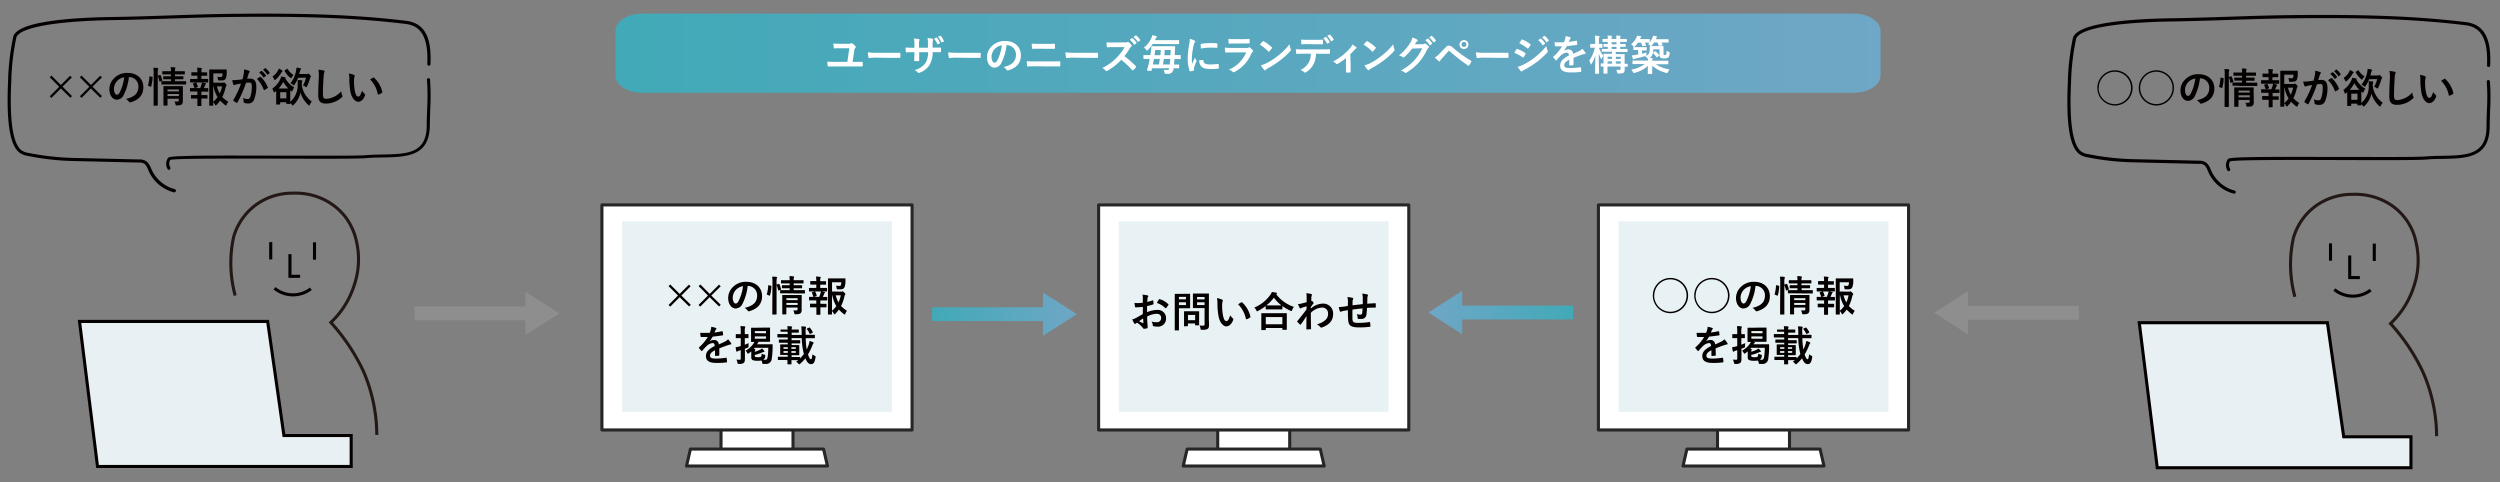 <svg id="レイヤー_1" data-name="レイヤー 1" xmlns="http://www.w3.org/2000/svg" xmlns:xlink="http://www.w3.org/1999/xlink" viewBox="0 0 810.49 156.33"><rect x="0" y="0" width="810.49" height="156.33" fill="#808080" stroke="none"/><defs><style>.cls-1{fill:#040000;}.cls-2,.cls-3{fill:none;}.cls-2,.cls-4{stroke:#040000;}.cls-2,.cls-3,.cls-4{stroke-miterlimit:10;}.cls-3{stroke:#231815;}.cls-4{fill:#e9f0f3;}.cls-5,.cls-8{fill:#fff;}.cls-5{stroke:#262626;stroke-linecap:round;stroke-linejoin:round;}.cls-6{fill:#e8f1f3;}.cls-7{fill:url(#名称未設定グラデーション_2);}.cls-9{fill:#8e8e8e;}.cls-10{fill:url(#名称未設定グラデーション_2-2);}.cls-11{fill:url(#名称未設定グラデーション_2-3);}</style><linearGradient id="名称未設定グラデーション_2" x1="199.52" y1="249.08" x2="609.66" y2="249.08" gradientTransform="matrix(1, 0, 0, -1, 0, 266.33)" gradientUnits="userSpaceOnUse"><stop offset="0" stop-color="#41a9b7"/><stop offset="1" stop-color="#6fa7c6"/></linearGradient><linearGradient id="名称未設定グラデーション_2-2" x1="302.18" y1="101.85" x2="349.09" y2="101.85" gradientTransform="matrix(1, 0, 0, 1, 0, 0)" xlink:href="#名称未設定グラデーション_2"/><linearGradient id="名称未設定グラデーション_2-3" x1="203.4" y1="101.33" x2="250.31" y2="101.33" gradientTransform="matrix(-1, 0, 0, 1, 713.38, 0)" xlink:href="#名称未設定グラデーション_2"/></defs><path class="cls-1" d="M54.8,55.1a.51.51,0,0,1-.44-.24,3.39,3.39,0,0,1,.11-3.65c.25-.33.49-.64,12.48-.75,7-.06,16,0,24.64,0,12.35,0,24,.09,27-.15,1.78-.15,3.6-.18,5.35-.22,7.95-.15,14.24-.27,14.4-9.14,0-2.41.1-4.29.16-6a72.56,72.56,0,0,0-.07-8.91.52.52,0,1,1,1-.09,74.6,74.6,0,0,1,.07,9c-.06,1.66-.11,3.54-.16,5.94-.18,9.87-7.58,10-15.41,10.17-1.74,0-3.54.07-5.29.21-3,.24-14.74.2-27.12.16-15.4,0-34.51-.12-36.35.42a2.34,2.34,0,0,0,0,2.36.53.53,0,0,1-.15.72A.51.51,0,0,1,54.8,55.1Z"/><path class="cls-1" d="M56.61,62.39l-.1,0a12.35,12.35,0,0,1-8.42-7.19c-.05-.12-.1-.23-.16-.35a4.56,4.56,0,0,0-1-1.67A3,3,0,0,0,45,52.7l-21.56-.5A84.6,84.6,0,0,1,9,50.55a6.24,6.24,0,0,1-2.6-1c-4.13-3-4.18-14.35-3.76-23.87v-.36A79.58,79.58,0,0,1,4.27,12C5.37,7,22.46,5.71,36.61,5.5,42.73,5.41,49,5.2,55,5c6.71-.22,13.66-.45,20.49-.52,20.76-.22,38.25.09,56.21,2.27,7.45.91,8.11,8,7.86,14.06a.51.51,0,0,1-.53.5.52.52,0,0,1-.5-.54c.35-8.35-1.8-12.35-6.95-13-17.9-2.18-35.37-2.48-56.07-2.27-6.83.07-13.77.3-20.48.52-6,.2-12.26.41-18.39.5C17.72,6.82,6,9,5.28,12.26A77.56,77.56,0,0,0,3.68,25.4v.37c-.24,5.43-.88,19.87,3.33,23a5.33,5.33,0,0,0,2.19.79,83.72,83.72,0,0,0,14.29,1.63l21.56.5a3.93,3.93,0,0,1,2.51.69,5.35,5.35,0,0,1,1.33,2l.15.34a11.45,11.45,0,0,0,7.68,6.61.53.53,0,0,1-.1,1Z"/><path class="cls-1" d="M16.14,25.05l.53-.55,3.06,3.06,3-3,.55.54-3,3,3.06,3.05-.55.53-3.06-3-3.06,3.06-.54-.54,3.06-3.06Z"/><path class="cls-1" d="M25.89,25.05l.54-.55,3.06,3.06,3-3,.55.54-3.05,3,3.06,3.05-.55.53-3.06-3-3,3.06-.54-.54,3.06-3.06Z"/><path class="cls-1" d="M41.79,25a16.72,16.72,0,0,1-1.68,5.78,2.54,2.54,0,0,1-2.28,1.54c-1.18,0-2.37-1.26-2.37-3.45A4.92,4.92,0,0,1,37,25.36a5.84,5.84,0,0,1,4.36-1.72c3.21,0,5.11,2,5.11,4.65,0,2.5-1.41,4.07-4.14,4.89-.28.08-.4,0-.57-.25a3,3,0,0,0-.94-.84c2.27-.54,4.05-1.48,4.05-4a3,3,0,0,0-3-3.11Zm-3.85,1.3a3.86,3.86,0,0,0-1,2.48c0,1.23.49,1.92.91,1.92s.64-.18,1-.82a15.42,15.42,0,0,0,1.43-4.8A4,4,0,0,0,37.94,26.27Z"/><path class="cls-1" d="M49.28,24.9c.18,0,.2.07.19.21A11.4,11.4,0,0,1,49,28.05c0,.14-.06.12-.21.06l-.65-.27c-.17-.07-.18-.14-.14-.27a11.93,11.93,0,0,0,.43-2.72c0-.14,0-.12.21-.08Zm.54-.93a12.64,12.64,0,0,0-.11-2c.51,0,.94,0,1.38.09.14,0,.22.07.22.14a.72.72,0,0,1-.07.27,5.17,5.17,0,0,0-.09,1.48v7.8c0,1.51,0,2.28,0,2.34s0,.16-.15.16H49.94c-.14,0-.15,0-.15-.16s0-.83,0-2.33Zm2,.35c.15-.05.19,0,.24.08a9.46,9.46,0,0,1,.55,1.6c0,.13,0,.16-.14.23l-.57.2c-.17.07-.21.07-.24-.08a9.39,9.39,0,0,0-.49-1.62c-.06-.15,0-.18.13-.23Zm2.46,3.06H52.47c-.13,0-.14,0-.14-.14v-.77c0-.13,0-.15.14-.15s.53,0,1.83,0h1.12v-.62h-.67c-1.2,0-1.59,0-1.69,0s-.14,0-.14-.16v-.67c0-.13,0-.15.14-.15s.49,0,1.69,0h.67v-.6h-.88c-1.26,0-1.69,0-1.77,0s-.15,0-.15-.15v-.72c0-.15,0-.16.15-.16s.51,0,1.77,0h.88c0-.47,0-.85-.09-1.32.5,0,.87,0,1.33.1.15,0,.21.08.21.13a1.28,1.28,0,0,1-.09.35,3,3,0,0,0-.05.74H58c1.25,0,1.68,0,1.76,0s.16,0,.16.16v.72c0,.14,0,.15-.16.15s-.51,0-1.76,0H56.73v.6h.91c1.19,0,1.59,0,1.67,0s.15,0,.15.15v.67c0,.15,0,.16-.15.16s-.48,0-1.67,0h-.91v.62h1.66c1.29,0,1.74,0,1.81,0s.15,0,.15.15v.77c0,.14,0,.14-.15.14H54.3Zm5,3.46c0,.67,0,1.45,0,1.87a1.39,1.39,0,0,1-.35,1.12c-.22.2-.55.31-1.52.34-.42,0-.43,0-.53-.42a2.88,2.88,0,0,0-.31-.83c.31,0,.67,0,.92,0s.47-.13.47-.4V32H54.31v.62c0,.94,0,1.38,0,1.45s0,.16-.16.16h-1c-.15,0-.16,0-.16-.16s0-.47,0-1.42V29.53c0-.94,0-1.37,0-1.45s0-.16.16-.16.48,0,1.66,0h2.67c1.18,0,1.57,0,1.67,0s.14,0,.14.16,0,.58,0,1.57ZM54.31,29v.63H58V29ZM58,31.14v-.66H54.31v.66Z"/><path class="cls-1" d="M64,25.6V24.54h-.36c-1,0-1.37,0-1.45,0s-.15,0-.15-.14v-.85c0-.12,0-.13.15-.13s.41,0,1.45,0H64v0a8.61,8.61,0,0,0-.1-1.48,12.28,12.28,0,0,1,1.33.1c.15,0,.22.06.22.13a.53.53,0,0,1-.08.24,1.44,1.44,0,0,0-.08.67v.36h.29c1,0,1.37,0,1.45,0s.13,0,.13.13v.85c0,.13,0,.14-.13.14s-.42,0-1.45,0h-.29V25.6h.45c1.15,0,1.52,0,1.6,0s.14,0,.14.16v.83c0,.14,0,.15-.14.15s-.45,0-1.6,0H63.36c-1.13,0-1.51,0-1.57,0s-.16,0-.16-.15v-.83c0-.15,0-.16.16-.16s.44,0,1.57,0Zm0,5.16v-1.1h-.69c-1.12,0-1.5,0-1.57,0s-.14,0-.14-.16V28.7c0-.14,0-.15.14-.15s.45,0,1.57,0h1.59c.16-.38.3-.79.43-1.18a4.89,4.89,0,0,0,.13-.63,10.34,10.34,0,0,1,1.13.27c.13,0,.18.08.18.15a.2.2,0,0,1-.09.16.62.62,0,0,0-.17.26c-.15.37-.26.63-.43,1,.88,0,1.2,0,1.28,0s.15,0,.15.15v.83c0,.14,0,.16-.15.16s-.44,0-1.58,0h-.49v1.1h.36c1,0,1.38,0,1.46,0s.15,0,.15.15v.83c0,.14,0,.15-.15.15s-.42,0-1.46,0h-.36v.88c0,.89,0,1.32,0,1.39s0,.15-.15.15h-1c-.14,0-.15,0-.15-.15s0-.5,0-1.39v-.88h-.45c-1,0-1.39,0-1.47,0s-.15,0-.15-.15v-.83c0-.13,0-.15.15-.15s.43,0,1.47,0Zm-.7-2.24-.15,0c-.06,0-.12-.06-.15-.15a7.84,7.84,0,0,0-.42-1.14c-.07-.15,0-.16.12-.21l.73-.23c.15,0,.19,0,.25.09a7.46,7.46,0,0,1,.45,1.17c0,.13,0,.17-.13.23ZM72,26.82a.69.69,0,0,0,.37-.06.35.35,0,0,1,.2-.05c.09,0,.19,0,.51.36s.38.43.38.53a.32.32,0,0,1-.09.22.9.9,0,0,0-.23.51,12.54,12.54,0,0,1-1.09,3.1A9.08,9.08,0,0,0,74,33a2.9,2.9,0,0,0-.52.91c-.1.2-.15.29-.23.29a.61.61,0,0,1-.27-.14,12.55,12.55,0,0,1-1.61-1.45A10.88,10.88,0,0,1,70.21,34c-.13.12-.2.19-.27.19s-.13-.09-.24-.28a3.37,3.37,0,0,0-.58-.79c0,.63,0,1,0,1s0,.13-.15.13H68c-.15,0-.16,0-.16-.13s0-1,0-2.8V25.52c0-1.84,0-2.75,0-2.85s0-.14.16-.14.6,0,1.66,0h2.16c1.08,0,1.44,0,1.52,0s.19,0,.17.17,0,.46,0,.68a5.77,5.77,0,0,1-.29,2c-.26.52-.63.71-1.46.71-.23,0-.47,0-.71,0s-.33,0-.38-.35a4.75,4.75,0,0,0-.22-.85,8.28,8.28,0,0,0,1.05.08c.35,0,.48-.08.56-.35a3,3,0,0,0,.1-.83h-3v3ZM69.12,33a8.6,8.6,0,0,0,1.41-1.52A9.77,9.77,0,0,1,69.22,28h-.1Zm1.22-5a9.27,9.27,0,0,0,.9,2.29A10.6,10.6,0,0,0,72,28Z"/><path class="cls-1" d="M79,24a8.78,8.78,0,0,0,.13-1.49,10,10,0,0,1,1.61.44.29.29,0,0,1,.22.27.26.26,0,0,1-.1.2,2.1,2.1,0,0,0-.27.51c-.17.55-.3,1.05-.48,1.61a10.28,10.28,0,0,1,1.07-.05c1.25,0,1.92.87,1.92,2.59a11.58,11.58,0,0,1-.72,4.2,1.93,1.93,0,0,1-1.81,1.26,3.66,3.66,0,0,1-1.4-.2A.37.37,0,0,1,79,33a4.08,4.08,0,0,0-.25-1.25,3.57,3.57,0,0,0,1.54.35c.44,0,.64-.16.86-.71A10.38,10.38,0,0,0,81.63,28c0-.94-.17-1.23-.76-1.23a9.49,9.49,0,0,0-1.13.09A37.1,37.1,0,0,1,77,33.18c-.08.17-.18.2-.35.12a6.63,6.63,0,0,1-.92-.59.28.28,0,0,1-.11-.21.24.24,0,0,1,.06-.14,28.43,28.43,0,0,0,2.45-5.26c-.52.08-1,.16-1.31.23a3.28,3.28,0,0,0-.74.21.29.29,0,0,1-.43-.17A12.87,12.87,0,0,1,75.27,26a17.5,17.5,0,0,0,1.77-.1c.57-.05,1.06-.12,1.59-.2C78.84,24.93,78.93,24.46,79,24Zm5.31.9c.09,0,.16,0,.25.07a8.81,8.81,0,0,1,2.23,3.26.18.18,0,0,1,0,.26,5.06,5.06,0,0,1-1,.67c-.13.07-.27.06-.31-.1a9,9,0,0,0-2.2-3.48C83.59,25.36,84,25.09,84.34,24.9ZM84.7,23c.07-.05.12,0,.2,0a6.26,6.26,0,0,1,1.28,1.43.15.15,0,0,1,0,.22l-.57.41a.13.13,0,0,1-.22,0A7.07,7.07,0,0,0,84,23.52Zm1.2-.87c.08,0,.12,0,.2,0a5.49,5.49,0,0,1,1.27,1.38.15.15,0,0,1,0,.24l-.54.42a.13.13,0,0,1-.22,0,6.56,6.56,0,0,0-1.34-1.55Z"/><path class="cls-1" d="M94.11,33.55c0,.13,0,.15-.15.15h-1c-.13,0-.14,0-.14-.15v-.4h-2v.6c0,.14,0,.15-.15.15h-1c-.13,0-.14,0-.14-.15s0-.43,0-2.32V30.35c0-.38,0-.66,0-.89a4.32,4.32,0,0,1-.39.34.65.65,0,0,1-.29.16c-.08,0-.14-.08-.19-.3a2.66,2.66,0,0,0-.4-.92,7.45,7.45,0,0,0,2.56-3,3.76,3.76,0,0,0,.33-.91c.45,0,.91.13,1.25.2.11,0,.17.06.17.14a.18.18,0,0,1-.09.18l0,0a7.54,7.54,0,0,0,2.94,3,3.75,3.75,0,0,0-.58,1c-.08.2-.13.3-.21.3s-.14-.07-.27-.18l-.26-.2V33a7,7,0,0,0,2.4-5.58,11.8,11.8,0,0,0,0-1.47c.47,0,.86,0,1.33.12.15,0,.2.07.2.15a.61.61,0,0,1-.07.28,1.81,1.81,0,0,0-.11.59c0,.2,0,.33,0,.43a7.75,7.75,0,0,0,3.24,5.4,3.47,3.47,0,0,0-.63,1c-.09.2-.14.28-.24.28s-.15-.06-.28-.18a8.85,8.85,0,0,1-2.52-4,7.78,7.78,0,0,1-2.25,4c-.14.12-.22.19-.29.19s-.16-.1-.28-.28a2.22,2.22,0,0,0-.41-.49Zm-2.66-10.7c.11.08.14.13.14.21s-.06.14-.14.19a1.28,1.28,0,0,0-.3.42,9.87,9.87,0,0,1-1.76,2.1c-.14.12-.23.18-.3.18s-.14-.08-.21-.26a3,3,0,0,0-.54-.87A5.9,5.9,0,0,0,90.05,23a4.2,4.2,0,0,0,.36-.78A5.39,5.39,0,0,1,91.45,22.85Zm2,5.83a9.61,9.61,0,0,1-1.61-2.14,10.64,10.64,0,0,1-1.5,2.14ZM90.84,29.9v2h2v-2ZM93,22.36a.26.26,0,0,1,.15-.06s.08,0,.12.1a5.65,5.65,0,0,0,1.89,1.91,4.75,4.75,0,0,0-.59.8c-.09.17-.14.25-.22.25s-.14-.06-.3-.18A7,7,0,0,1,92.27,23c-.06-.12,0-.16.1-.26Zm3.65,2.86a11,11,0,0,1-1.14,2.21c-.11.18-.18.27-.24.27s-.15-.08-.31-.21a3.51,3.51,0,0,0-.79-.53A8.86,8.86,0,0,0,96,22.86a7,7,0,0,0,.13-.95,9.92,9.92,0,0,1,1.24.23c.15.05.22.09.22.18a.37.37,0,0,1-.12.26,1.29,1.29,0,0,0-.22.56L97,24h2.46a.65.65,0,0,0,.26-.05.43.43,0,0,1,.2-.07c.1,0,.21,0,.51.36s.38.43.38.51a.39.39,0,0,1-.09.22.78.78,0,0,0-.18.39,19.76,19.76,0,0,1-1,2.64c-.08.19-.14.27-.22.27a.6.6,0,0,1-.29-.16,3.55,3.55,0,0,0-.82-.42,9.07,9.07,0,0,0,1-2.51Z"/><path class="cls-1" d="M104.9,22.85c.23,0,.32.12.32.25a1.45,1.45,0,0,1-.13.45,7.79,7.79,0,0,0-.19,1.63c-.14,2.07-.2,3.43-.2,5.19,0,1.36.16,1.67,1.23,1.67a7.1,7.1,0,0,0,4.7-2.47,4.65,4.65,0,0,0,.3,1.27.85.85,0,0,1,.11.32c0,.12-.05.23-.27.42a7.65,7.65,0,0,1-5.08,2c-1.72,0-2.52-.68-2.52-2.74,0-2.25.12-4.18.19-5.79a9.2,9.2,0,0,0-.14-2.45A12.27,12.27,0,0,1,104.9,22.85Z"/><path class="cls-1" d="M114.79,24.31a.31.31,0,0,1,.21.24,1.33,1.33,0,0,1-.1.38,5.58,5.58,0,0,0-.12,1.31A16.38,16.38,0,0,0,115,29.3c.19,1.06.53,2,1.1,2s.76-.47,1.28-1.86a5.35,5.35,0,0,0,.86,1,.43.43,0,0,1,.1.5C117.85,32.3,117,33,116.08,33s-2.15-1.24-2.51-3.5a23.79,23.79,0,0,1-.32-3.91,7.34,7.34,0,0,0-.16-1.75A5.82,5.82,0,0,1,114.79,24.31Zm6.22.84a.65.65,0,0,1,.15,0s.09,0,.15.08a8.9,8.9,0,0,1,2.63,4.59c0,.17,0,.23-.15.29a4.36,4.36,0,0,1-1.05.54c-.16,0-.25,0-.28-.15A9,9,0,0,0,120,25.77C120.46,25.45,120.8,25.26,121,25.15Z"/><line class="cls-2" x1="87.77" y1="78.49" x2="87.77" y2="84.11"/><polyline class="cls-2" points="94 82.39 94 89.58 97.28 89.58"/><line class="cls-2" x1="101.96" y1="78.56" x2="101.96" y2="84.19"/><path class="cls-3" d="M76.25,95.81a40.44,40.44,0,0,1-1.33-7.88,39.94,39.94,0,0,1,.84-11.19A19.72,19.72,0,0,1,81,68.07a19.5,19.5,0,0,1,5.7-3.8,20.65,20.65,0,0,1,8.42-1.65,21.05,21.05,0,0,1,9.74,2,19.92,19.92,0,0,1,7.1,5.7,20.29,20.29,0,0,1,3.64,8.09,25.93,25.93,0,0,1-.75,14,28.22,28.22,0,0,1-3.47,7.26,27.83,27.83,0,0,1-4.12,4.87,64.15,64.15,0,0,1,6.52,8.51,62.51,62.51,0,0,1,4.13,7.51A52.64,52.64,0,0,1,122.16,141"/><path class="cls-2" d="M89,93.45a9.46,9.46,0,0,0,11.77.17"/><polygon class="cls-4" points="25.78 104.21 86.77 104.21 92.05 141.2 113.85 141.2 113.85 151.22 31.61 151.22 25.78 104.21"/><path class="cls-1" d="M722.56,55.51a.52.52,0,0,1-.43-.23,3.39,3.39,0,0,1,.11-3.65c.25-.34.48-.65,12.48-.75,7-.06,15.95,0,24.64,0,12.35,0,24,.08,27-.16,1.78-.14,3.59-.18,5.35-.21,8-.15,14.23-.28,14.4-9.14,0-2.41.1-4.29.15-5.95a70.9,70.9,0,0,0-.06-8.92.52.52,0,0,1,.47-.56.53.53,0,0,1,.56.48,74.58,74.58,0,0,1,.07,9c-.06,1.66-.12,3.54-.16,5.94-.18,9.87-7.58,10-15.41,10.16-1.74,0-3.54.07-5.29.21-3.05.24-14.74.2-27.12.16-15.4-.05-34.51-.11-36.35.43a2.34,2.34,0,0,0,0,2.36.53.53,0,0,1-.15.72A.51.51,0,0,1,722.56,55.51Z"/><path class="cls-1" d="M724.38,62.8h-.1a12.37,12.37,0,0,1-8.42-7.2c-.05-.11-.1-.23-.16-.34a4.48,4.48,0,0,0-1-1.68,2.91,2.91,0,0,0-1.89-.45l-21.56-.51A83.45,83.45,0,0,1,676.77,51a6.27,6.27,0,0,1-2.6-1C670,47,670,35.65,670.4,26.14l0-.37A78.55,78.55,0,0,1,672,12.45c1.1-5,18.19-6.33,32.34-6.54,6.12-.09,12.35-.3,18.37-.5,6.71-.22,13.66-.45,20.49-.52C764,4.68,781.49,5,799.45,7.17c7.44.9,8.11,8,7.86,14.05a.51.51,0,0,1-.53.5.52.52,0,0,1-.5-.54c.35-8.35-1.8-12.35-6.95-13C781.43,6,764,5.72,743.25,5.94c-6.82.07-13.76.3-20.47.52-6,.2-12.26.4-18.39.5-18.9.28-30.62,2.41-31.34,5.72a77.43,77.43,0,0,0-1.6,13.14v.36c-.24,5.44-.88,19.88,3.33,23a5.33,5.33,0,0,0,2.19.78,83.61,83.61,0,0,0,14.29,1.63l21.55.5a3.94,3.94,0,0,1,2.52.69,5.18,5.18,0,0,1,1.32,2.06c.05.11.1.22.16.33a11.47,11.47,0,0,0,7.68,6.62.52.52,0,0,1-.1,1Z"/><path class="cls-1" d="M691.37,28.51a5.71,5.71,0,1,1-5.71-5.72A5.71,5.71,0,0,1,691.37,28.51Zm-11,0a5.25,5.25,0,1,0,5.24-5.25A5.21,5.21,0,0,0,680.42,28.51Z"/><path class="cls-1" d="M704.79,28.51a5.71,5.71,0,1,1-5.71-5.72A5.71,5.71,0,0,1,704.79,28.51Zm-10.95,0a5.24,5.24,0,1,0,5.24-5.25A5.21,5.21,0,0,0,693.84,28.51Z"/><path class="cls-1" d="M713.22,25.38a17,17,0,0,1-1.67,5.78,2.55,2.55,0,0,1-2.28,1.54c-1.18,0-2.38-1.26-2.38-3.44a4.94,4.94,0,0,1,1.52-3.49,5.85,5.85,0,0,1,4.36-1.72c3.21,0,5.11,2,5.11,4.66,0,2.49-1.41,4.06-4.13,4.88-.29.08-.41,0-.58-.24a2.87,2.87,0,0,0-.94-.85c2.27-.53,4-1.47,4-4a3,3,0,0,0-3-3.11Zm-3.85,1.3a3.88,3.88,0,0,0-1,2.48c0,1.24.49,1.92.91,1.92s.64-.17,1-.82a15.26,15.26,0,0,0,1.43-4.8A4.07,4.07,0,0,0,709.37,26.68Z"/><path class="cls-1" d="M720.71,25.31c.18,0,.2.07.19.22a11.47,11.47,0,0,1-.46,2.94c0,.13-.06.12-.21.05l-.64-.27c-.18-.07-.19-.13-.15-.27a11.31,11.31,0,0,0,.43-2.72c0-.13,0-.12.21-.08Zm.54-.92a11.75,11.75,0,0,0-.11-2c.51,0,.94,0,1.38.1.14,0,.22.06.22.13a.68.68,0,0,1-.07.27,5.27,5.27,0,0,0-.09,1.49v7.79c0,1.52,0,2.28,0,2.35s0,.16-.14.16h-1.09c-.13,0-.15,0-.15-.16s0-.83,0-2.34Zm2,.35c.15-.06.19,0,.25.08a11.06,11.06,0,0,1,.55,1.59c0,.14,0,.16-.15.23l-.56.2c-.18.07-.22.07-.25-.08a10,10,0,0,0-.49-1.62c-.06-.15,0-.18.13-.23Zm2.46,3.06H723.9c-.13,0-.14,0-.14-.15V26.9c0-.14,0-.15.14-.15s.53,0,1.83,0h1.13v-.62h-.67c-1.21,0-1.6,0-1.7,0s-.14,0-.14-.17v-.67c0-.13,0-.14.14-.14s.49,0,1.7,0h.67v-.6H726c-1.26,0-1.69,0-1.77,0s-.15,0-.15-.15v-.73c0-.14,0-.16.15-.16s.51,0,1.77,0h.89c0-.47,0-.84-.1-1.31.5,0,.87,0,1.33.09.15,0,.21.08.21.13a1.12,1.12,0,0,1-.09.35,3,3,0,0,0-.05.74h1.28c1.25,0,1.68,0,1.76,0s.16,0,.16.16v.73c0,.13,0,.15-.16.15s-.51,0-1.76,0h-1.28v.6h.91c1.19,0,1.59,0,1.67,0s.15,0,.15.14V26c0,.15,0,.17-.15.17s-.48,0-1.67,0h-.91v.62h1.66c1.29,0,1.74,0,1.81,0s.15,0,.15.15v.76c0,.15,0,.15-.15.15h-5.9Zm4.95,3.46c0,.67,0,1.44,0,1.86a1.45,1.45,0,0,1-.34,1.13c-.23.2-.55.3-1.53.33-.42,0-.43,0-.53-.41a3.12,3.12,0,0,0-.3-.84c.3,0,.67,0,.91,0s.47-.13.47-.4v-.53h-3.64v.61c0,.94,0,1.38,0,1.45s0,.16-.16.16h-1.05c-.15,0-.16,0-.16-.16s0-.47,0-1.42V29.94c0-.94,0-1.37,0-1.45s0-.16.16-.16.48,0,1.67,0h2.66c1.18,0,1.57,0,1.67,0s.14,0,.14.16,0,.58,0,1.57Zm-4.94-1.88V30h3.64v-.63Zm3.64,2.17v-.66h-3.64v.66Z"/><path class="cls-1" d="M735.46,26V25h-.36c-1,0-1.37,0-1.45,0s-.15,0-.15-.15V24c0-.12,0-.14.15-.14s.41,0,1.45,0h.36v0a8.49,8.49,0,0,0-.1-1.47,12.48,12.48,0,0,1,1.33.09c.15,0,.22.07.22.13a.53.53,0,0,1-.08.25,1.42,1.42,0,0,0-.08.67v.36H737c1,0,1.37,0,1.45,0s.13,0,.13.14v.84c0,.13,0,.15-.13.15s-.42,0-1.45,0h-.29V26h.45c1.16,0,1.52,0,1.6,0s.15,0,.15.17V27c0,.13,0,.14-.15.14s-.44,0-1.6,0h-2.41c-1.13,0-1.5,0-1.57,0s-.16,0-.16-.14v-.83c0-.15,0-.17.16-.17s.44,0,1.57,0Zm0,5.16V30.08h-.68c-1.13,0-1.51,0-1.57,0s-.15,0-.15-.16v-.83c0-.13,0-.15.15-.15s.44,0,1.57,0h1.58c.16-.39.31-.79.43-1.18a5.73,5.73,0,0,0,.13-.63,9.81,9.81,0,0,1,1.13.27c.13,0,.18.08.18.14a.24.24,0,0,1-.09.17A.65.65,0,0,0,738,28c-.15.38-.26.63-.43,1,.88,0,1.2,0,1.29,0s.14,0,.14.15v.83c0,.15,0,.16-.14.16s-.45,0-1.59,0h-.49v1.09h.36c1,0,1.38,0,1.46,0s.15,0,.15.15v.83c0,.13,0,.15-.15.15s-.42,0-1.46,0h-.36v.87c0,.9,0,1.33,0,1.39s0,.15-.14.15h-1c-.14,0-.15,0-.15-.15s0-.49,0-1.39v-.87H735c-1,0-1.4,0-1.48,0s-.15,0-.15-.15V31.3c0-.14,0-.15.15-.15s.43,0,1.48,0Zm-.7-2.23-.15,0c-.06,0-.12-.05-.14-.15a9.15,9.15,0,0,0-.43-1.14c-.07-.14,0-.16.12-.21l.74-.23c.14,0,.18,0,.24.1a7.34,7.34,0,0,1,.45,1.16c0,.14,0,.18-.13.23Zm8.68-1.71a.8.8,0,0,0,.38-.05.34.34,0,0,1,.2-.06c.08,0,.18,0,.51.37s.37.43.37.52a.34.34,0,0,1-.09.23.93.93,0,0,0-.23.51,12.29,12.29,0,0,1-1.09,3.1,9,9,0,0,0,1.92,1.55,3.25,3.25,0,0,0-.52.91c-.1.2-.15.3-.23.3s-.13-.06-.27-.15A11.78,11.78,0,0,1,742.78,33a11.74,11.74,0,0,1-1.14,1.36c-.13.12-.2.18-.27.18s-.13-.09-.24-.28a3.68,3.68,0,0,0-.57-.79c0,.63,0,1,0,1s0,.14-.14.14h-1c-.15,0-.16,0-.16-.14s0-1,0-2.8V25.93c0-1.84,0-2.75,0-2.84s0-.15.16-.15.61,0,1.67,0h2.15c1.08,0,1.44,0,1.52,0s.19,0,.17.17,0,.46,0,.69a5.7,5.7,0,0,1-.29,2c-.26.52-.63.71-1.46.71h-.71c-.31,0-.33,0-.38-.35a6,6,0,0,0-.21-.86,8.14,8.14,0,0,0,1,.08c.35,0,.49-.08.57-.35a3.4,3.4,0,0,0,.09-.83h-3v3Zm-2.88,6.21a8.87,8.87,0,0,0,1.4-1.51,9.83,9.83,0,0,1-1.31-3.49h-.09Zm1.22-5a8.61,8.61,0,0,0,.89,2.29,10.26,10.26,0,0,0,.73-2.29Z"/><path class="cls-1" d="M750.46,24.42a9,9,0,0,0,.13-1.49,9,9,0,0,1,1.61.44.28.28,0,0,1,.22.27.29.29,0,0,1-.1.2,1.54,1.54,0,0,0-.26.51c-.18.55-.31,1-.49,1.61a10.64,10.64,0,0,1,1.08-.06c1.24,0,1.91.88,1.91,2.59a11.37,11.37,0,0,1-.72,4.2A1.92,1.92,0,0,1,752,34a3.7,3.7,0,0,1-1.4-.2.36.36,0,0,1-.24-.38,3.75,3.75,0,0,0-.25-1.24,3.57,3.57,0,0,0,1.54.35c.44,0,.64-.16.86-.71a10.48,10.48,0,0,0,.52-3.34c0-.94-.17-1.24-.76-1.24a8,8,0,0,0-1.13.1,37.32,37.32,0,0,1-2.7,6.3.21.21,0,0,1-.34.12,5.5,5.5,0,0,1-.93-.59.27.27,0,0,1-.11-.2.26.26,0,0,1,.06-.15,28.13,28.13,0,0,0,2.45-5.26c-.52.08-1,.16-1.31.23a3.77,3.77,0,0,0-.74.22c-.19.06-.35,0-.43-.18a12.87,12.87,0,0,1-.42-1.38c.59,0,1.18,0,1.77-.09s1.06-.12,1.59-.2C750.27,25.34,750.37,24.87,750.46,24.42Zm5.31.89c.09,0,.16,0,.26.07a8.91,8.91,0,0,1,2.22,3.26.19.19,0,0,1,0,.27,6.1,6.1,0,0,1-1,.67c-.13.07-.27.05-.31-.11a8.91,8.91,0,0,0-2.2-3.47A12.48,12.48,0,0,1,755.77,25.31Zm.36-1.87c.07-.06.12,0,.2,0a6.12,6.12,0,0,1,1.28,1.44.13.13,0,0,1,0,.21l-.57.42a.13.13,0,0,1-.22,0,6.91,6.91,0,0,0-1.36-1.56Zm1.2-.88c.08,0,.12,0,.2,0A5.67,5.67,0,0,1,758.8,24a.15.15,0,0,1,0,.24l-.53.42a.14.14,0,0,1-.23,0,6.12,6.12,0,0,0-1.34-1.54Z"/><path class="cls-1" d="M765.54,34c0,.14,0,.15-.15.15h-1c-.13,0-.14,0-.14-.15v-.4h-2v.61c0,.13,0,.14-.15.14h-1c-.13,0-.14,0-.14-.14s0-.43,0-2.32V30.76c0-.38,0-.66,0-.89a4.32,4.32,0,0,1-.39.34.56.56,0,0,1-.29.16c-.08,0-.14-.08-.19-.29a2.63,2.63,0,0,0-.4-.93,7.38,7.38,0,0,0,2.56-3,3.62,3.62,0,0,0,.33-.91c.45,0,.92.13,1.25.2.11,0,.18.07.18.15a.18.18,0,0,1-.1.17l0,0a7.48,7.48,0,0,0,2.94,3,3.83,3.83,0,0,0-.58,1c-.08.2-.13.29-.21.29s-.14-.07-.27-.17l-.26-.2v3.7a7,7,0,0,0,2.41-5.58,9.93,9.93,0,0,0-.06-1.48c.47,0,.86.06,1.33.12.15,0,.2.07.2.15a.61.61,0,0,1-.07.28,1.63,1.63,0,0,0-.1.59c0,.2,0,.34,0,.43a7.78,7.78,0,0,0,3.25,5.41,3,3,0,0,0-.63.95c-.1.2-.15.28-.25.28s-.14,0-.28-.17a8.88,8.88,0,0,1-2.52-4,7.71,7.71,0,0,1-2.25,4c-.14.12-.22.19-.28.19s-.17-.09-.29-.28a2,2,0,0,0-.41-.48Zm-2.65-10.7a.26.26,0,0,1,.13.22c0,.09,0,.13-.13.18a1.54,1.54,0,0,0-.31.42,9.68,9.68,0,0,1-1.76,2.11.53.53,0,0,1-.29.17c-.09,0-.15-.08-.22-.25a3,3,0,0,0-.54-.88,5.76,5.76,0,0,0,1.71-1.79,4.9,4.9,0,0,0,.36-.78A5.51,5.51,0,0,1,762.89,23.26Zm2,5.84a9.55,9.55,0,0,1-1.6-2.15,10.75,10.75,0,0,1-1.51,2.15Zm-2.61,1.22v2h2v-2Zm2.13-7.54a.31.31,0,0,1,.15-.07c.05,0,.08,0,.12.11a5.71,5.71,0,0,0,1.89,1.9,5.51,5.51,0,0,0-.59.81c-.09.16-.13.24-.21.24s-.15-.05-.31-.17a7.12,7.12,0,0,1-1.75-2.18c-.06-.12-.05-.16.1-.25Zm3.65,2.86a11.57,11.57,0,0,1-1.14,2.21c-.11.17-.18.27-.24.27s-.15-.08-.31-.22a3.44,3.44,0,0,0-.79-.52,9,9,0,0,0,1.88-4.1c0-.3.1-.64.12-1a12.16,12.16,0,0,1,1.24.23c.15.05.22.09.22.19a.37.37,0,0,1-.12.25,1.35,1.35,0,0,0-.22.57l-.24.9h2.46a.49.49,0,0,0,.26-.06.65.65,0,0,1,.21-.07c.09,0,.2.06.51.37s.37.43.37.51a.36.36,0,0,1-.09.21.94.94,0,0,0-.18.39,19.27,19.27,0,0,1-1,2.64c-.08.19-.14.27-.22.27a.56.56,0,0,1-.29-.16,3.55,3.55,0,0,0-.82-.42,9,9,0,0,0,1-2.5Z"/><path class="cls-1" d="M776.33,23.26c.23.06.32.12.32.26a1.47,1.47,0,0,1-.13.44,8,8,0,0,0-.19,1.64c-.13,2.06-.2,3.43-.2,5.19,0,1.35.16,1.66,1.23,1.66a7.1,7.1,0,0,0,4.7-2.47,4.44,4.44,0,0,0,.31,1.28.93.93,0,0,1,.1.32c0,.12-.05.23-.27.41a7.64,7.64,0,0,1-5.08,2c-1.72,0-2.52-.69-2.52-2.74,0-2.25.12-4.19.19-5.8a9.2,9.2,0,0,0-.14-2.45A14.05,14.05,0,0,1,776.33,23.26Z"/><path class="cls-1" d="M786.22,24.72c.12.06.22.15.22.24a1.07,1.07,0,0,1-.11.38,5.64,5.64,0,0,0-.12,1.31,16.38,16.38,0,0,0,.24,3.06c.19,1.06.53,2,1.1,2s.76-.46,1.29-1.86a5.05,5.05,0,0,0,.85,1,.4.4,0,0,1,.1.5c-.51,1.37-1.34,2.09-2.28,2.09s-2.15-1.23-2.51-3.5a24.81,24.81,0,0,1-.32-3.9,7.43,7.43,0,0,0-.16-1.76A5.82,5.82,0,0,1,786.22,24.72Zm6.22.85a.42.42,0,0,1,.15-.06.19.19,0,0,1,.15.09,8.87,8.87,0,0,1,2.63,4.58c0,.18,0,.23-.15.3a4.32,4.32,0,0,1-1.05.53c-.16.06-.25,0-.28-.14a8.94,8.94,0,0,0-2.51-4.68C791.89,25.86,792.23,25.68,792.44,25.57Z"/><line class="cls-2" x1="755.54" y1="78.9" x2="755.54" y2="84.52"/><polyline class="cls-2" points="761.77 82.81 761.77 89.99 765.05 89.99"/><line class="cls-2" x1="769.73" y1="78.98" x2="769.73" y2="84.6"/><path class="cls-3" d="M744,96.23a40.42,40.42,0,0,1-1.33-7.89,39.94,39.94,0,0,1,.84-11.19,19.78,19.78,0,0,1,5.2-8.67,19.52,19.52,0,0,1,5.7-3.79A20.53,20.53,0,0,1,762.85,63a21.09,21.09,0,0,1,9.74,2,19.14,19.14,0,0,1,10.73,13.79,25.92,25.92,0,0,1-.74,14A28.18,28.18,0,0,1,775,104.9a63.31,63.31,0,0,1,6.52,8.5,64.46,64.46,0,0,1,4.13,7.52,52.57,52.57,0,0,1,4.29,20.47"/><path class="cls-2" d="M756.79,93.87a9.48,9.48,0,0,0,11.77.17"/><polygon class="cls-4" points="693.54 104.62 754.54 104.62 759.82 141.61 781.62 141.61 781.62 151.63 699.38 151.63 693.54 104.62"/><rect class="cls-5" x="394.78" y="136.14" width="23.34" height="12.11"/><rect class="cls-5" x="356.17" y="66.44" width="100.55" height="72.95"/><polygon class="cls-5" points="428.03 145.59 384.86 145.59 383.6 151.08 429.29 151.08 428.03 145.59"/><rect class="cls-6" x="362.72" y="71.74" width="87.45" height="61.75"/><path class="cls-1" d="M370.52,99.53c-.67,0-1.36.11-2.26.11-.22,0-.29-.08-.32-.28s-.09-.7-.14-1.17a7.17,7.17,0,0,0,1,.07c.56,0,1.14-.06,1.7-.11,0-.44,0-1,0-1.53a5,5,0,0,0-.1-1.09,8.15,8.15,0,0,1,1.6.24c.16,0,.27.14.27.26a.51.51,0,0,1-.08.21,1.61,1.61,0,0,0-.19.53c0,.34-.05.68-.07,1.11a13.45,13.45,0,0,0,1.72-.5c.12,0,.21,0,.23.12a7.31,7.31,0,0,1,.08,1c0,.13,0,.17-.18.21a12.41,12.41,0,0,1-1.91.51c0,.65,0,1.31,0,2a8.47,8.47,0,0,1,3.3-.74,2.65,2.65,0,0,1,2.86,2.68,2.6,2.6,0,0,1-2.91,2.73,5.69,5.69,0,0,1-1.1-.12.37.37,0,0,1-.3-.41,2.41,2.41,0,0,0-.4-1.14,4.84,4.84,0,0,0,1.67.24,1.32,1.32,0,0,0,1.45-1.38c0-.87-.53-1.35-1.47-1.35a6.61,6.61,0,0,0-3.07.91c0,.56,0,1,.05,1.61s.11,1.44.11,1.74,0,.39-.2.45a6.28,6.28,0,0,1-1,.16c-.14,0-.2-.1-.32-.27a8.26,8.26,0,0,0-1.9-1.72,2.2,2.2,0,0,0-.43.3.37.37,0,0,1-.23.09.4.4,0,0,1-.3-.21c-.14-.24-.41-.81-.61-1.25a4.92,4.92,0,0,0,1.23-.47c.58-.32,1.21-.68,2.19-1.25Zm-1.25,4.61c.38.2.83.43,1.26.61.11,0,.15,0,.14-.11,0-.35-.06-1-.08-1.41C370.21,103.49,369.75,103.79,369.27,104.14Zm6.41-7c.1-.15.14-.19.23-.16a6.34,6.34,0,0,1,2.84,1.64.17.17,0,0,1,.08.13.34.34,0,0,1-.05.14c-.17.26-.52.68-.72,1,0,0-.23.06-.27,0a6.17,6.17,0,0,0-2.73-1.65A9.32,9.32,0,0,1,375.68,97.1Z"/><path class="cls-1" d="M384.35,95.25c.87,0,1.26,0,1.34,0s.14,0,.14.15,0,.48,0,1.33v1.74c0,.83,0,1.24,0,1.32s0,.14-.14.14-.47,0-1.34,0h-2.14v4.18c0,1.85,0,2.77,0,2.86s0,.15-.14.15H381c-.14,0-.15,0-.15-.15s0-1,0-2.86v-5.8c0-1.86,0-2.79,0-2.89s0-.15.15-.15.59,0,1.56,0Zm-2.14,1v.79h2.28v-.79ZM384.49,98h-2.28v.91h2.28Zm-.49,7.8c-.13,0-.14,0-.14-.13s0-.42,0-2.19v-1c0-1,0-1.33,0-1.42s0-.15.14-.15.42,0,1.43,0h1.75c1,0,1.33,0,1.42,0s.15,0,.15.15,0,.42,0,1.16v1c0,1.69,0,2,0,2.1s0,.16-.15.16h-1c-.14,0-.16,0-.16-.16v-.45h-2.32v.73c0,.13,0,.13-.16.13Zm1.14-2h2.32V102.1h-2.32Zm6.76-1.14c0,.94.06,2,.06,2.67s-.08,1-.39,1.24-.67.36-1.87.36c-.43,0-.43,0-.51-.42a3.61,3.61,0,0,0-.3-1,6.89,6.89,0,0,0,1.08.07c.44,0,.55-.12.55-.52V99.88h-2.14c-1.05,0-1.4,0-1.48,0s-.16,0-.16-.14,0-.4,0-1.21v-2c0-.8,0-1.12,0-1.22s0-.15.16-.15.43,0,1.48,0h1.93c1,0,1.39,0,1.47,0s.15,0,.15.15,0,.65,0,1.79Zm-3.82-6.38v.79h2.44v-.79Zm2.44,2.63V98h-2.44v.91Z"/><path class="cls-1" d="M396.23,97.16a.3.3,0,0,1,.21.24,1.29,1.29,0,0,1-.1.37,5.52,5.52,0,0,0-.13,1.32,16.46,16.46,0,0,0,.25,3c.18,1.06.53,2,1.1,2s.76-.47,1.28-1.87a5.05,5.05,0,0,0,.86,1,.43.43,0,0,1,.1.5c-.51,1.37-1.35,2.09-2.28,2.09s-2.15-1.23-2.51-3.5a23.67,23.67,0,0,1-.32-3.9,7.43,7.43,0,0,0-.16-1.76A5.51,5.51,0,0,1,396.23,97.16Zm6.22.84a.37.37,0,0,1,.15,0,.2.2,0,0,1,.15.08,8.91,8.91,0,0,1,2.63,4.58c0,.18,0,.23-.15.3a5,5,0,0,1-1.05.54c-.16,0-.25,0-.28-.15a9.05,9.05,0,0,0-2.51-4.68C401.9,98.3,402.24,98.11,402.45,98Z"/><path class="cls-1" d="M410.33,99.22a16.52,16.52,0,0,1-2.48,1.58c-.16.08-.24.14-.31.14s-.15-.1-.25-.34a3.23,3.23,0,0,0-.64-.9,11.89,11.89,0,0,0,5.17-4.1,4.06,4.06,0,0,0,.52-.95c.52.08,1,.16,1.41.25.16.06.24.1.24.22a.23.23,0,0,1-.13.2.31.31,0,0,0-.11.09,12.07,12.07,0,0,0,5.73,4.09,3.74,3.74,0,0,0-.57,1c-.08.26-.13.35-.24.35a.85.85,0,0,1-.32-.12,15.05,15.05,0,0,1-2.61-1.5v.94c0,.13,0,.14-.15.14s-.44,0-1.52,0H412c-1.07,0-1.42,0-1.51,0s-.15,0-.15-.14ZM409.06,107c-.14,0-.15,0-.15-.15s0-.44,0-2.38v-1.16c0-1.15,0-1.54,0-1.62s0-.15.15-.15.55,0,1.83,0h4.3c1.28,0,1.75,0,1.83,0s.16,0,.16.15,0,.47,0,1.42v1.31c0,1.94,0,2.3,0,2.37s0,.14-.16.14h-1.14c-.13,0-.14,0-.14-.14v-.45h-5.38v.51c0,.14,0,.15-.16.15Zm1.3-1.88h5.38v-2.33h-5.38Zm3.71-6.1h1.38A12.11,12.11,0,0,1,413,96.5,13.06,13.06,0,0,1,410.54,99c.17,0,.54,0,1.45,0Z"/><path class="cls-1" d="M425,100a6,6,0,0,1,3.85-1.57,3.19,3.19,0,0,1,3.34,3.41c0,2.06-1.27,3.48-3.57,4.31a.42.42,0,0,1-.23.06A.45.45,0,0,1,428,106a4,4,0,0,0-1.06-.88,6.25,6.25,0,0,0,2.7-1.33,2.61,2.61,0,0,0,.91-2,1.88,1.88,0,0,0-2-2.08,5.49,5.49,0,0,0-3.59,1.72c0,1.72.05,3.34.08,5.15,0,.11-.07.16-.18.16s-.75.06-1.19.06c-.12,0-.16-.06-.15-.19,0-1.37,0-2.78.07-4.15-.65,1-1.32,2-1.81,2.66-.07.08-.12.13-.19.13a.22.22,0,0,1-.15-.08,10.4,10.4,0,0,1-.82-.8.21.21,0,0,1-.08-.15.24.24,0,0,1,.08-.16c1.18-1.44,1.95-2.39,2.95-3.77,0-.34,0-.7,0-1-.39.12-1,.31-1.53.49-.23.1-.36.23-.44.23s-.19-.08-.27-.24a12.61,12.61,0,0,1-.54-1.18,7.09,7.09,0,0,0,.91-.13c.35-.08.88-.2,1.91-.49,0-.57,0-1.16,0-1.74a4.74,4.74,0,0,0-.13-1.17,10.73,10.73,0,0,1,1.56.23c.28.08.33.23.24.47a2.24,2.24,0,0,0-.14.58c0,.32,0,.63-.06,1.2l.1,0,.1,0c.09,0,.24.13.36.31s.22.32.22.41,0,.15-.23.38-.39.49-.71,1Z"/><path class="cls-1" d="M437,97.73a5.25,5.25,0,0,0-.19-1.42,11.08,11.08,0,0,1,1.61.23.34.34,0,0,1,.28.28.74.74,0,0,1-.08.28,1.74,1.74,0,0,0-.13.59c0,.32,0,.83,0,1.29.93-.12,2.35-.27,3.31-.38,0-.67,0-1.39,0-1.89a5.72,5.72,0,0,0-.18-1.53,9.85,9.85,0,0,1,1.63.27c.18.06.25.12.25.26a.57.57,0,0,1-.08.26,2.15,2.15,0,0,0-.13.61c0,.72,0,1.25-.06,1.88,1.09-.08,1.89-.12,2.62-.15.11,0,.16,0,.16.13a10.09,10.09,0,0,1,0,1.1c0,.18,0,.19-.18.19-.88,0-1.78,0-2.66.11a17.65,17.65,0,0,1-.17,2.06,1.55,1.55,0,0,1-1.75,1.49,6.05,6.05,0,0,1-.83,0c-.22,0-.27-.11-.27-.35a3.26,3.26,0,0,0-.3-1.2A4.31,4.31,0,0,0,441,102c.36,0,.57-.11.63-.58s.08-.9.1-1.42c-1.08.08-2.24.21-3.28.37,0,1.47,0,2.27,0,3,.08,1.09.38,1.31,2,1.31a24.6,24.6,0,0,0,3.48-.27c.2,0,.24,0,.26.18a7.34,7.34,0,0,1,.09,1.12c0,.16-.06.23-.18.24a29.47,29.47,0,0,1-3.37.2c-2.7,0-3.5-.56-3.66-2.32-.06-.72-.09-1.85-.09-3.27-.68.1-1.11.18-1.62.28a3.71,3.71,0,0,0-.61.21c-.17.08-.27,0-.35-.15a5.56,5.56,0,0,1-.37-1.34,13.09,13.09,0,0,0,1.43-.14c.38,0,1-.17,1.52-.25Z"/><rect class="cls-5" x="556.81" y="136.14" width="23.34" height="12.11"/><rect class="cls-5" x="518.2" y="66.44" width="100.55" height="72.95"/><polygon class="cls-5" points="590.06 145.59 546.89 145.59 545.63 151.08 591.33 151.08 590.06 145.59"/><rect class="cls-6" x="524.76" y="71.74" width="87.45" height="61.75"/><path class="cls-1" d="M547.28,95.81a5.72,5.72,0,1,1-5.71-5.71A5.71,5.71,0,0,1,547.28,95.81Zm-11,0a5.25,5.25,0,1,0,5.25-5.24A5.22,5.22,0,0,0,536.32,95.81Z"/><path class="cls-1" d="M560.7,95.81A5.72,5.72,0,1,1,555,90.1,5.71,5.71,0,0,1,560.7,95.81Zm-11,0A5.25,5.25,0,1,0,555,90.57,5.22,5.22,0,0,0,549.74,95.81Z"/><path class="cls-1" d="M569.13,92.69a16.72,16.72,0,0,1-1.68,5.78,2.55,2.55,0,0,1-2.28,1.54c-1.18,0-2.37-1.26-2.37-3.45a5,5,0,0,1,1.51-3.48,5.87,5.87,0,0,1,4.36-1.72c3.22,0,5.11,2,5.11,4.65,0,2.5-1.41,4.07-4.13,4.89-.28.08-.4,0-.58-.25a2.92,2.92,0,0,0-.93-.84c2.26-.54,4.05-1.48,4.05-4a3,3,0,0,0-3-3.11ZM565.28,94a3.82,3.82,0,0,0-1,2.48c0,1.23.5,1.92.91,1.92s.65-.18,1-.82a15.43,15.43,0,0,0,1.42-4.8A4,4,0,0,0,565.28,94Z"/><path class="cls-1" d="M576.62,92.62c.17,0,.2.07.19.22a11.84,11.84,0,0,1-.46,2.93c0,.14-.07.12-.21.06l-.65-.27c-.17-.07-.19-.14-.15-.27a10.84,10.84,0,0,0,.43-2.72c0-.14,0-.12.22-.08Zm.53-.93a12.81,12.81,0,0,0-.1-2c.51,0,.94,0,1.38.09.13,0,.21.07.21.14a.7.7,0,0,1-.06.27,5,5,0,0,0-.1,1.48v7.8c0,1.51,0,2.28,0,2.34s0,.17-.15.17h-1.08c-.14,0-.15,0-.15-.17s0-.83,0-2.33Zm2,.35c.15-.05.19,0,.24.08a9.46,9.46,0,0,1,.55,1.6c0,.13,0,.16-.15.23l-.56.2c-.17.07-.21.07-.24-.08a10.67,10.67,0,0,0-.5-1.62c0-.15,0-.18.14-.23Zm2.45,3.06c-1.3,0-1.74,0-1.82,0s-.15,0-.15-.15V94.2c0-.13,0-.14.15-.14s.52,0,1.82,0h1.13v-.61h-.67c-1.21,0-1.6,0-1.69,0s-.15,0-.15-.16v-.67c0-.13,0-.15.15-.15s.48,0,1.69,0h.67v-.6h-.88c-1.27,0-1.69,0-1.77,0s-.15,0-.15-.14v-.73c0-.15,0-.16.15-.16s.5,0,1.77,0h.88c0-.47,0-.85-.09-1.32.49,0,.87,0,1.32.1.15,0,.22.08.22.13a1.2,1.2,0,0,1-.1.35,3,3,0,0,0-.05.74h1.29c1.25,0,1.68,0,1.76,0s.16,0,.16.16v.73c0,.13,0,.14-.16.14s-.51,0-1.76,0h-1.29v.6H585c1.2,0,1.6,0,1.68,0s.15,0,.15.15v.67c0,.15,0,.16-.15.16s-.48,0-1.68,0h-.91v.61h1.67c1.28,0,1.74,0,1.81,0s.14,0,.14.14V95c0,.15,0,.15-.14.15s-.53,0-1.81,0Zm5,3.46c0,.67,0,1.45,0,1.87a1.39,1.39,0,0,1-.35,1.12c-.23.2-.55.31-1.53.34-.41,0-.43,0-.52-.42a3.21,3.21,0,0,0-.31-.83c.31,0,.67,0,.91,0,.39,0,.47-.13.47-.4v-.54h-3.63v.62c0,.94,0,1.38,0,1.45s0,.16-.16.16h-1c-.15,0-.16,0-.16-.16s0-.47,0-1.42V97.25c0-.94,0-1.37,0-1.45s0-.16.16-.16.48,0,1.66,0h2.67c1.18,0,1.57,0,1.66,0s.15,0,.15.16,0,.58,0,1.57Zm-4.93-1.88v.63h3.63v-.63Zm3.63,2.18V98.2h-3.63v.66Z"/><path class="cls-1" d="M591.36,93.32V92.26H591c-1,0-1.37,0-1.45,0s-.14,0-.14-.15v-.85c0-.12,0-.13.14-.13s.42,0,1.45,0h.36v0a8.72,8.72,0,0,0-.09-1.48,12.28,12.28,0,0,1,1.33.1c.15,0,.21.06.21.13a.49.49,0,0,1-.08.24,1.44,1.44,0,0,0-.08.67v.37h.3c1,0,1.37,0,1.45,0s.13,0,.13.13v.85c0,.13,0,.15-.13.15s-.42,0-1.45,0h-.3v1.06h.46c1.15,0,1.51,0,1.59,0s.15,0,.15.16v.83c0,.14,0,.15-.15.15s-.44,0-1.59,0h-2.42c-1.12,0-1.5,0-1.57,0s-.16,0-.16-.15v-.83c0-.15,0-.16.16-.16s.45,0,1.57,0Zm0,5.16v-1.1h-.68c-1.13,0-1.5,0-1.57,0s-.15,0-.15-.16v-.83c0-.14,0-.15.15-.15s.44,0,1.57,0h1.58c.16-.39.31-.8.43-1.18a3.88,3.88,0,0,0,.14-.64c.37.07.77.17,1.12.27.14,0,.19.08.19.15a.2.2,0,0,1-.09.16.71.71,0,0,0-.18.26c-.15.37-.25.63-.43,1,.89,0,1.21,0,1.29,0s.15,0,.15.15v.83c0,.15,0,.16-.15.16s-.44,0-1.58,0h-.5v1.1H593c1,0,1.39,0,1.47,0s.14,0,.14.15v.83c0,.14,0,.15-.14.15s-.42,0-1.47,0h-.36v.88c0,.9,0,1.32,0,1.39s0,.15-.15.15h-1c-.13,0-.14,0-.14-.15s0-.49,0-1.39v-.88h-.44c-1,0-1.39,0-1.47,0s-.15,0-.15-.15V98.6c0-.13,0-.15.15-.15s.43,0,1.47,0Zm-.69-2.24-.15,0c-.07,0-.12-.06-.15-.15a7.8,7.8,0,0,0-.43-1.14c-.06-.15,0-.16.12-.21l.74-.23c.15,0,.19,0,.24.09a6.62,6.62,0,0,1,.46,1.17c0,.13,0,.17-.14.23Zm8.67-1.7c.22,0,.31,0,.38-.06a.35.35,0,0,1,.2,0c.08,0,.19,0,.51.36s.38.43.38.53a.29.29,0,0,1-.1.22,1.1,1.1,0,0,0-.23.51,12.15,12.15,0,0,1-1.08,3.1,8.83,8.83,0,0,0,1.92,1.56,2.91,2.91,0,0,0-.53.91c-.09.2-.14.3-.22.3s-.14-.06-.27-.15a11.91,11.91,0,0,1-1.61-1.45,11.82,11.82,0,0,1-1.14,1.35c-.14.12-.2.19-.27.19s-.13-.09-.24-.28a3.37,3.37,0,0,0-.58-.79c0,.63,0,1,0,1s0,.14-.15.14h-1c-.15,0-.16,0-.16-.14s0-1,0-2.8V93.24c0-1.84,0-2.75,0-2.85s0-.14.16-.14.6,0,1.66,0h2.16c1.07,0,1.44,0,1.52,0s.18,0,.17.17,0,.46,0,.68a5.46,5.46,0,0,1-.3,2c-.25.52-.63.71-1.46.71-.23,0-.47,0-.71,0s-.32,0-.37-.34a4.67,4.67,0,0,0-.22-.86,8.28,8.28,0,0,0,1,.08c.35,0,.48-.08.56-.35a3,3,0,0,0,.1-.83h-3v3Zm-2.88,6.21a9.42,9.42,0,0,0,1.41-1.52,10,10,0,0,1-1.32-3.48h-.09Zm1.22-5a8.75,8.75,0,0,0,.9,2.29,10.43,10.43,0,0,0,.72-2.29Z"/><path class="cls-1" d="M556.26,115.08c0,.15-.08.21-.26.24a6.5,6.5,0,0,1-1,.07c-.12,0-.17-.08-.17-.22,0-.48,0-1.15,0-1.63-1.19.61-1.62,1.14-1.62,1.78s.45.93,1.86.93a22.48,22.48,0,0,0,3.34-.27c.12,0,.18,0,.19.15a5.62,5.62,0,0,1,.12,1.1c0,.16,0,.25-.15.25a23.34,23.34,0,0,1-3.32.18c-2.2,0-3.37-.66-3.37-2.22,0-1.29.8-2.22,2.83-3.27,0-.68-.2-1-.8-.93a3.28,3.28,0,0,0-1.86,1,18.85,18.85,0,0,0-1.34,1.46c-.06.08-.1.12-.16.12s-.09,0-.15-.09a6.91,6.91,0,0,1-.76-.89.19.19,0,0,1-.05-.12s0-.09.09-.14a13.71,13.71,0,0,0,2.8-3.33c-.63,0-1.35,0-2.14,0-.12,0-.16-.07-.19-.22s-.09-.71-.13-1.11c1,0,2.06,0,3.08,0a9.14,9.14,0,0,0,.4-1.16,2.87,2.87,0,0,0,.1-.81,8.59,8.59,0,0,1,1.53.37.26.26,0,0,1,.16.23.25.25,0,0,1-.1.2,1,1,0,0,0-.22.32c-.09.19-.15.36-.31.73a23.05,23.05,0,0,0,2.44-.42c.15,0,.19,0,.21.14a4.57,4.57,0,0,1,.14,1c0,.14,0,.19-.23.22-1,.14-2.16.29-3.14.4a14,14,0,0,1-1,1.49l0,0a2.68,2.68,0,0,1,1.34-.41,1.48,1.48,0,0,1,1.63,1.45c.53-.25,1.29-.59,2-.94a4.39,4.39,0,0,0,1-.73,8.81,8.81,0,0,1,.94,1.18.53.53,0,0,1,.1.3c0,.11-.06.16-.2.19a3.93,3.93,0,0,0-.82.2c-.87.31-1.74.6-2.88,1.07Z"/><path class="cls-1" d="M564.57,113.67c0,1.29,0,2,0,2.68s-.12,1.1-.42,1.33a2.34,2.34,0,0,1-1.49.3c-.41,0-.44,0-.52-.41a3.44,3.44,0,0,0-.35-1,8.06,8.06,0,0,0,1.13.05c.19,0,.29-.09.29-.38v-2.73l-.56.19a1.9,1.9,0,0,0-.47.22.34.34,0,0,1-.23.08c-.08,0-.13,0-.17-.16a7.78,7.78,0,0,1-.23-1.28,6.57,6.57,0,0,0,1.25-.25,2.23,2.23,0,0,0,.41-.12v-2.57h-.31c-.81,0-1.07,0-1.15,0s-.15,0-.15-.14v-1c0-.14,0-.15.15-.15s.34,0,1.15,0h.31v-.7a12.87,12.87,0,0,0-.1-1.9c.49,0,.92,0,1.36.09.14,0,.23.08.23.15a.76.76,0,0,1-.09.28,4.1,4.1,0,0,0-.08,1.35v.73c.72,0,1,0,1,0s.15,0,.15.15v1c0,.13,0,.14-.15.14s-.32,0-1,0v2.13c.43-.16.87-.34,1.27-.51a6.56,6.56,0,0,0-.07,1c0,.35,0,.36-.26.47l-.94.37Zm6.33-7.47c1.18,0,1.57,0,1.65,0s.16,0,.16.17,0,.41,0,1.2v1.88c0,.78,0,1.13,0,1.21s0,.14-.16.14-.47,0-1.65,0h-2.46l.3.06c.13,0,.17.1.17.17s0,.14-.14.21a.86.86,0,0,0-.27.38h3.3c1.12,0,1.51,0,1.59,0s.15,0,.15.16l0,1.11a25.21,25.21,0,0,1-.27,3.3,1.8,1.8,0,0,1-2,1.79c-.31,0-.54,0-.76,0s-.3,0-.37-.45a2.36,2.36,0,0,0-.2-.65,7.61,7.61,0,0,1-1.26.08,4.1,4.1,0,0,1-1.69-.25,1,1,0,0,1-.38-.93v-1.85c-.24.19-.49.39-.78.58s-.22.16-.3.16-.15-.11-.27-.32a2.14,2.14,0,0,0-.5-.67,6.92,6.92,0,0,0,2.6-2.35,2.22,2.22,0,0,0,.27-.48l-.94,0c-.13,0-.15,0-.15-.14s0-.43,0-1.21v-1.88c0-.79,0-1.12,0-1.2s0-.17.15-.17.48,0,1.64,0Zm-3.15,9c0,.33,0,.43.16.49a2.05,2.05,0,0,0,.87.11c.52,0,.86,0,1-.19s.22-.39.26-.94a3.75,3.75,0,0,0,.83.3c.33.08.33.09.29.43a1.59,1.59,0,0,1-.53,1.18l-.13.07h.56c.52,0,.72-.24.85-.89a19,19,0,0,0,.22-3h-4.37l-.35.39.26,0c.18,0,.26.07.26.14a.39.39,0,0,1-.09.21c-.06.08-.08.18-.08.55a10.64,10.64,0,0,0,1.78-.71,3.56,3.56,0,0,0,.58-.37,7,7,0,0,1,.68.79.33.33,0,0,1,.09.2c0,.08,0,.12-.18.13a1.76,1.76,0,0,0-.49.15,13.39,13.39,0,0,1-2.46.82Zm3.64-7.14v-.74h-3.6V108Zm0,1h-3.6v.76h3.6Z"/><path class="cls-1" d="M577.17,116.7c-1.28,0-1.71,0-1.79,0s-.13,0-.13-.13v-.77c0-.13,0-.15.13-.15s.51,0,1.79,0h1.27v-.58h-.66c-1.15,0-1.55,0-1.63,0s-.15,0-.15-.15,0-.33,0-1v-1.11c0-.63,0-.89,0-1s0-.15.15-.15.48,0,1.63,0h.66v-.55h-1c-1.24,0-1.65,0-1.74,0s-.14,0-.14-.16v-.71c0-.15,0-.17.14-.17s.5,0,1.74,0h1v-.13c0-.22,0-.38,0-.54h-1.58c-1.17,0-1.56,0-1.64,0s-.15,0-.15-.15v-.8c0-.14,0-.15.15-.15s.47,0,1.64,0h1.54v-.75h-.55c-1.14,0-1.52,0-1.6,0s-.15,0-.15-.16V107c0-.15,0-.17.15-.17s.46,0,1.6,0h.55a7.47,7.47,0,0,0-.1-1.08c.5,0,.9,0,1.35.09.13,0,.21.09.21.15a.44.44,0,0,1-.07.22,1.58,1.58,0,0,0-.08.62h.59c1.13,0,1.5,0,1.58,0s.14,0,.14.17v.68c0,.15,0,.16-.14.16s-.45,0-1.58,0h-.59v.75H583c0-.25,0-.5,0-.77a13.72,13.72,0,0,0-.13-2c.48,0,.86,0,1.34.09.14,0,.22.08.22.16a.73.73,0,0,1-.07.29,4.32,4.32,0,0,0-.07,1.39c0,.27,0,.54,0,.8h1.19c1.18,0,1.57,0,1.65,0s.15,0,.15.15v.8c0,.13,0,.15-.15.15s-.47,0-1.65,0h-1.17a32.24,32.24,0,0,0,.32,3.64,10.14,10.14,0,0,0,.67-1.57,7,7,0,0,0,.3-1.2,7.7,7.7,0,0,1,1.07.42c.15.07.23.13.23.23s-.08.16-.17.28a2.6,2.6,0,0,0-.28.63,18.24,18.24,0,0,1-1.39,2.84c.34,1,.65,1.54.93,1.54s.35-.33.51-1.59a2.84,2.84,0,0,0,.7.44c.38.18.37.22.29.64-.25,1.48-.59,2.1-1.45,2.1s-1.37-.79-1.84-1.89a10.26,10.26,0,0,1-1.67,1.75c-.15.14-.23.2-.31.2s-.15-.08-.3-.25a2.82,2.82,0,0,0-.69-.59c.23-.16.47-.34.68-.52l-1.21,0h-1c0,.79,0,1.17,0,1.24s0,.13-.15.13h-1c-.13,0-.15,0-.15-.13s0-.45,0-1.24Zm1.31-3.59v-.55H577.1v.55Zm0,1.29v-.59H577.1v.59Zm1.16-1.84v.55H581v-.55Zm1.4,1.25h-1.4v.59H581Zm1.37,2.42a11,11,0,0,0,1.26-1.47,22.22,22.22,0,0,1-.68-5.14H579.7a2.3,2.3,0,0,0,0,.52v.15h.93c1.22,0,1.63,0,1.71,0s.15,0,.15.17v.71c0,.14,0,.16-.15.16s-.49,0-1.71,0h-.93v.55h.71c1.14,0,1.56,0,1.63,0s.14,0,.14.15,0,.34,0,1V114c0,.66,0,.91,0,1s0,.15-.14.15-.49,0-1.63,0h-.71v.58h1c1.12,0,1.53,0,1.61,0s.15,0,.15.15Zm2.93-10c.14-.08.17-.08.26,0a6.66,6.66,0,0,1,.94,1.41c.07.12.06.17-.09.25l-.65.34c-.17.09-.21.06-.26-.07a7,7,0,0,0-.89-1.44c-.07-.1,0-.14.09-.24Z"/><rect class="cls-5" x="233.75" y="136.14" width="23.34" height="12.11"/><rect class="cls-5" x="195.14" y="66.44" width="100.55" height="72.95"/><polygon class="cls-5" points="267 145.59 223.83 145.59 222.57 151.08 268.26 151.08 267 145.59"/><rect class="cls-6" x="201.69" y="71.74" width="87.45" height="61.75"/><path class="cls-1" d="M216.75,92.77l.53-.55,3.06,3.06,3-3,.55.54-3,3,3.06,3-.55.53-3.06-3-3.06,3.06-.54-.54,3.06-3.06Z"/><path class="cls-1" d="M226.5,92.77l.54-.55,3.06,3.06,3-3,.55.54-3.05,3,3.06,3-.55.53-3.06-3L227,99.41l-.54-.54,3.06-3.06Z"/><path class="cls-1" d="M242.4,92.69a16.72,16.72,0,0,1-1.68,5.78,2.54,2.54,0,0,1-2.28,1.54c-1.18,0-2.37-1.26-2.37-3.45a4.92,4.92,0,0,1,1.52-3.48,5.83,5.83,0,0,1,4.35-1.72c3.22,0,5.12,2,5.12,4.65,0,2.5-1.41,4.07-4.14,4.89-.28.08-.4,0-.57-.25a3,3,0,0,0-.94-.84c2.27-.54,4.05-1.48,4.05-4a3,3,0,0,0-3-3.11ZM238.55,94a3.86,3.86,0,0,0-1,2.48c0,1.23.49,1.92.91,1.92s.64-.18,1-.82a15.42,15.42,0,0,0,1.43-4.8A4.07,4.07,0,0,0,238.55,94Z"/><path class="cls-1" d="M249.89,92.62c.18,0,.2.07.19.22a11.39,11.39,0,0,1-.46,2.93c0,.14-.06.12-.21.06l-.65-.27c-.17-.07-.18-.14-.14-.27a11.83,11.83,0,0,0,.43-2.72c0-.14,0-.12.21-.08Zm.54-.93a12.64,12.64,0,0,0-.11-2c.51,0,.94,0,1.38.09.14,0,.22.07.22.14a.72.72,0,0,1-.07.27,5.22,5.22,0,0,0-.09,1.48v7.8c0,1.51,0,2.28,0,2.34s0,.17-.15.17h-1.08c-.14,0-.15,0-.15-.17s0-.83,0-2.33Zm2,.35c.15-.05.19,0,.24.08a9.46,9.46,0,0,1,.55,1.6c0,.13,0,.16-.14.23l-.57.2c-.17.07-.21.07-.24-.08a9.66,9.66,0,0,0-.49-1.62c-.06-.15,0-.18.13-.23Zm2.46,3.06c-1.3,0-1.75,0-1.83,0s-.14,0-.14-.15V94.2c0-.13,0-.14.14-.14s.53,0,1.83,0H256v-.61h-.67c-1.2,0-1.59,0-1.69,0s-.14,0-.14-.16v-.67c0-.13,0-.15.14-.15s.49,0,1.69,0H256v-.6h-.88c-1.26,0-1.69,0-1.77,0s-.15,0-.15-.14v-.73c0-.15,0-.16.15-.16s.51,0,1.77,0H256c0-.47,0-.85-.09-1.32.5,0,.87,0,1.33.1.15,0,.21.08.21.13a1.2,1.2,0,0,1-.09.35,3,3,0,0,0-.05.74h1.28c1.25,0,1.68,0,1.76,0s.16,0,.16.16v.73c0,.13,0,.14-.16.14s-.51,0-1.76,0h-1.28v.6h.91c1.19,0,1.59,0,1.67,0s.15,0,.15.15v.67c0,.15,0,.16-.15.16s-.48,0-1.67,0h-.91v.61H259c1.29,0,1.74,0,1.81,0s.15,0,.15.14V95c0,.15,0,.15-.15.15s-.52,0-1.81,0Zm5,3.46c0,.67,0,1.45,0,1.87a1.39,1.39,0,0,1-.35,1.12c-.22.2-.55.31-1.52.34-.42,0-.43,0-.53-.42a2.88,2.88,0,0,0-.31-.83c.31,0,.67,0,.92,0s.47-.13.47-.4v-.54h-3.64v.62c0,.94,0,1.38,0,1.45s0,.16-.16.16h-1c-.15,0-.16,0-.16-.16s0-.47,0-1.42V97.25c0-.94,0-1.37,0-1.45s0-.16.16-.16.48,0,1.66,0h2.67c1.18,0,1.57,0,1.67,0s.14,0,.14.16,0,.58,0,1.57Zm-4.94-1.88v.63h3.64v-.63Zm3.64,2.18V98.2h-3.64v.66Z"/><path class="cls-1" d="M264.64,93.32V92.26h-.36c-1,0-1.37,0-1.45,0s-.15,0-.15-.15v-.85c0-.12,0-.13.15-.13s.41,0,1.45,0h.36v0a8.68,8.68,0,0,0-.1-1.48,12.28,12.28,0,0,1,1.33.1c.15,0,.22.06.22.13a.49.49,0,0,1-.08.24,1.4,1.4,0,0,0-.09.67v.37h.3c1,0,1.37,0,1.45,0s.13,0,.13.13v.85c0,.13,0,.15-.13.15s-.42,0-1.45,0h-.3v1.06h.46c1.15,0,1.52,0,1.6,0s.14,0,.14.16v.83c0,.14,0,.15-.14.15s-.45,0-1.6,0H264c-1.13,0-1.51,0-1.57,0s-.16,0-.16-.15v-.83c0-.15,0-.16.16-.16s.44,0,1.57,0Zm0,5.16v-1.1H264c-1.12,0-1.5,0-1.57,0s-.14,0-.14-.16v-.83c0-.14,0-.15.14-.15s.45,0,1.57,0h1.59c.16-.39.3-.8.42-1.18a3.88,3.88,0,0,0,.14-.64c.37.07.78.17,1.13.27.13,0,.18.08.18.15a.2.2,0,0,1-.09.16.69.69,0,0,0-.17.26c-.15.37-.26.63-.43,1,.88,0,1.2,0,1.28,0s.15,0,.15.15v.83c0,.15,0,.16-.15.16s-.44,0-1.58,0h-.5v1.1h.37c1,0,1.38,0,1.46,0s.15,0,.15.15v.83c0,.14,0,.15-.15.15s-.42,0-1.46,0h-.37v.88c0,.9,0,1.32,0,1.39s0,.15-.15.15h-1c-.14,0-.15,0-.15-.15s0-.49,0-1.39v-.88h-.45c-1,0-1.39,0-1.47,0s-.15,0-.15-.15V98.6c0-.13,0-.15.15-.15s.43,0,1.47,0Zm-.7-2.24a.44.44,0,0,1-.15,0c-.06,0-.12-.06-.15-.15a7.84,7.84,0,0,0-.42-1.14c-.07-.15,0-.16.12-.21l.73-.23c.15,0,.19,0,.25.09a7.46,7.46,0,0,1,.45,1.17c0,.13,0,.17-.13.23Zm8.68-1.7c.21,0,.31,0,.37-.06a.35.35,0,0,1,.2,0c.09,0,.19,0,.51.36s.38.43.38.53a.32.32,0,0,1-.09.22.93.93,0,0,0-.23.51,12.54,12.54,0,0,1-1.09,3.1,9.08,9.08,0,0,0,1.92,1.56,2.9,2.9,0,0,0-.52.91c-.1.2-.15.3-.23.3s-.14-.06-.27-.15a12.55,12.55,0,0,1-1.61-1.45,10.88,10.88,0,0,1-1.14,1.35c-.13.12-.2.19-.27.19s-.13-.09-.24-.28a3.37,3.37,0,0,0-.58-.79c0,.63,0,1,0,1s0,.14-.15.14h-1c-.15,0-.16,0-.16-.14s0-1,0-2.8V93.24c0-1.84,0-2.75,0-2.85s0-.14.16-.14.6,0,1.66,0h2.16c1.08,0,1.44,0,1.52,0s.19,0,.17.17,0,.46,0,.68a5.77,5.77,0,0,1-.29,2c-.26.52-.63.71-1.46.71-.23,0-.47,0-.71,0s-.33,0-.38-.34a4.67,4.67,0,0,0-.22-.86,8.28,8.28,0,0,0,1.05.08c.35,0,.48-.08.56-.35a3,3,0,0,0,.1-.83h-3v3Zm-2.89,6.21a8.6,8.6,0,0,0,1.41-1.52,9.77,9.77,0,0,1-1.31-3.48h-.1Zm1.22-5a9.11,9.11,0,0,0,.9,2.29,11,11,0,0,0,.73-2.29Z"/><path class="cls-1" d="M233.2,115.08c0,.15-.08.21-.26.24a6.62,6.62,0,0,1-.95.07c-.12,0-.18-.08-.18-.22,0-.48,0-1.15,0-1.63-1.2.61-1.63,1.14-1.63,1.78s.46.93,1.87.93a22.59,22.59,0,0,0,3.34-.27c.12,0,.17,0,.19.15a6.5,6.5,0,0,1,.12,1.1c0,.16,0,.25-.15.25a23.49,23.49,0,0,1-3.33.18c-2.2,0-3.36-.66-3.36-2.22,0-1.29.8-2.22,2.83-3.27,0-.68-.2-1-.81-.93a3.25,3.25,0,0,0-1.85,1,17,17,0,0,0-1.34,1.46c-.07.08-.11.12-.16.12s-.09,0-.15-.09a6.2,6.2,0,0,1-.76-.89.22.22,0,0,1-.06-.12s0-.09.1-.14a13.94,13.94,0,0,0,2.8-3.33c-.63,0-1.35,0-2.15,0-.12,0-.16-.07-.18-.22s-.1-.71-.14-1.11c1,0,2.07,0,3.09,0a9.14,9.14,0,0,0,.4-1.16,3.36,3.36,0,0,0,.09-.81,8.59,8.59,0,0,1,1.53.37.24.24,0,0,1,.16.23.24.24,0,0,1-.09.2,1.2,1.2,0,0,0-.23.32l-.31.73a22.21,22.21,0,0,0,2.44-.42c.15,0,.19,0,.22.14a4,4,0,0,1,.13,1c0,.14,0,.19-.22.22-1,.14-2.16.29-3.14.4a15.68,15.68,0,0,1-1,1.49v0a2.68,2.68,0,0,1,1.35-.41,1.48,1.48,0,0,1,1.63,1.45c.53-.25,1.29-.59,2-.94a4,4,0,0,0,1-.73,8,8,0,0,1,.94,1.18.55.55,0,0,1,.11.3c0,.11-.07.16-.2.19a3.93,3.93,0,0,0-.82.2c-.87.31-1.74.6-2.88,1.07Z"/><path class="cls-1" d="M241.5,113.67c0,1.29,0,2,0,2.68s-.12,1.1-.41,1.33a2.36,2.36,0,0,1-1.49.3c-.42,0-.44,0-.52-.41a3.44,3.44,0,0,0-.35-1,8,8,0,0,0,1.12.05c.19,0,.3-.09.3-.38v-2.73l-.56.19a1.73,1.73,0,0,0-.47.22.34.34,0,0,1-.23.08c-.08,0-.14,0-.18-.16a9.12,9.12,0,0,1-.22-1.28,6.48,6.48,0,0,0,1.24-.25,2.3,2.3,0,0,0,.42-.12v-2.57h-.31c-.82,0-1.07,0-1.15,0s-.15,0-.15-.14v-1c0-.14,0-.15.15-.15s.33,0,1.15,0h.31v-.7a12.7,12.7,0,0,0-.11-1.9c.5,0,.93,0,1.37.09.13,0,.23.08.23.15a.79.79,0,0,1-.1.28,4.1,4.1,0,0,0-.08,1.35v.73c.73,0,1,0,1.05,0s.15,0,.15.15v1c0,.13,0,.14-.15.14s-.32,0-1.05,0v2.13c.43-.16.88-.34,1.28-.51a6.56,6.56,0,0,0-.07,1c0,.35,0,.36-.27.47l-.94.37Zm6.33-7.47c1.18,0,1.57,0,1.65,0s.17,0,.17.17,0,.41,0,1.2v1.88c0,.78,0,1.13,0,1.21s0,.14-.17.14-.47,0-1.65,0h-2.45l.29.06c.14,0,.18.1.18.17s0,.14-.15.21a1,1,0,0,0-.27.38h3.3c1.13,0,1.52,0,1.6,0s.15,0,.15.16l0,1.11a25.21,25.21,0,0,1-.27,3.3,1.81,1.81,0,0,1-2,1.79c-.31,0-.53,0-.75,0s-.31,0-.37-.45a2.36,2.36,0,0,0-.2-.65,7.67,7.67,0,0,1-1.27.08,4.16,4.16,0,0,1-1.69-.25,1,1,0,0,1-.37-.93v-1.85c-.24.19-.5.39-.78.58s-.23.16-.31.16-.15-.11-.27-.32a2.11,2.11,0,0,0-.49-.67,7.08,7.08,0,0,0,2.6-2.35,2.22,2.22,0,0,0,.27-.48l-.94,0c-.13,0-.15,0-.15-.14s0-.43,0-1.21v-1.88c0-.79,0-1.12,0-1.2s0-.17.15-.17.48,0,1.64,0Zm-3.15,9c0,.33.06.43.16.49a2.08,2.08,0,0,0,.87.11c.53,0,.86,0,1-.19s.21-.39.25-.94a3.75,3.75,0,0,0,.83.3c.34.08.34.09.3.43a1.55,1.55,0,0,1-.54,1.18l-.12.07H248c.53,0,.73-.24.86-.89a18.17,18.17,0,0,0,.21-3h-4.37c-.1.13-.23.25-.35.39l.27,0c.18,0,.26.07.26.14a.34.34,0,0,1-.1.21c0,.08-.08.18-.08.55a10.77,10.77,0,0,0,1.79-.71,3.1,3.1,0,0,0,.57-.37,6.19,6.19,0,0,1,.69.79.41.41,0,0,1,.09.2c0,.08,0,.12-.19.13a1.62,1.62,0,0,0-.48.15,13.25,13.25,0,0,1-2.47.82Zm3.65-7.14v-.74h-3.61V108Zm0,1h-3.61v.76h3.61Z"/><path class="cls-1" d="M254.1,116.7c-1.27,0-1.7,0-1.78,0s-.13,0-.13-.13v-.77c0-.13,0-.15.13-.15s.51,0,1.78,0h1.28v-.58h-.66c-1.15,0-1.55,0-1.64,0s-.14,0-.14-.15,0-.33,0-1v-1.11c0-.63,0-.89,0-1s0-.15.14-.15.49,0,1.64,0h.66v-.55h-1c-1.23,0-1.65,0-1.73,0s-.15,0-.15-.16v-.71c0-.15,0-.17.15-.17s.5,0,1.73,0h1v-.13a4.36,4.36,0,0,0,0-.54h-1.58c-1.16,0-1.55,0-1.63,0s-.15,0-.15-.15v-.8c0-.14,0-.15.15-.15s.47,0,1.63,0h1.54v-.75h-.55c-1.14,0-1.51,0-1.59,0s-.15,0-.15-.16V107c0-.15,0-.17.15-.17s.45,0,1.59,0h.55a6.3,6.3,0,0,0-.09-1.08c.5,0,.9,0,1.34.09.14,0,.22.09.22.15a.44.44,0,0,1-.07.22,1.58,1.58,0,0,0-.08.62h.59c1.13,0,1.5,0,1.58,0s.14,0,.14.17v.68c0,.15,0,.16-.14.16s-.45,0-1.58,0h-.59v.75h3.24c0-.25,0-.5,0-.77a15.37,15.37,0,0,0-.13-2c.48,0,.86,0,1.34.09.13,0,.21.08.21.16a.72.72,0,0,1-.06.29,4.32,4.32,0,0,0-.07,1.39c0,.27,0,.54,0,.8h1.2c1.18,0,1.57,0,1.65,0s.14,0,.14.15v.8c0,.13,0,.15-.14.15s-.47,0-1.65,0H261.2a30.07,30.07,0,0,0,.32,3.64,10.14,10.14,0,0,0,.67-1.57,8.09,8.09,0,0,0,.3-1.2,7.7,7.7,0,0,1,1.07.42c.15.07.23.13.23.23s-.08.16-.18.28a3.06,3.06,0,0,0-.28.63,18.19,18.19,0,0,1-1.38,2.84c.34,1,.64,1.54.93,1.54s.34-.33.51-1.59a2.61,2.61,0,0,0,.69.44c.39.18.38.22.3.64-.26,1.48-.59,2.1-1.45,2.1s-1.37-.79-1.84-1.89a10.67,10.67,0,0,1-1.67,1.75c-.15.14-.23.2-.31.2s-.15-.08-.3-.25a2.68,2.68,0,0,0-.7-.59c.23-.16.47-.34.69-.52l-1.21,0h-1c0,.79,0,1.17,0,1.24s0,.13-.15.13h-1c-.14,0-.15,0-.15-.13s0-.45,0-1.24Zm1.32-3.59v-.55H254v.55Zm0,1.29v-.59H254v.59Zm1.15-1.84v.55H258v-.55Zm1.41,1.25h-1.41v.59H258Zm1.37,2.42a12.68,12.68,0,0,0,1.26-1.47,22.75,22.75,0,0,1-.69-5.14h-3.28a1.81,1.81,0,0,0,0,.52v.15h.92c1.22,0,1.64,0,1.72,0s.15,0,.15.17v.71c0,.14,0,.16-.15.16s-.5,0-1.72,0h-.92v.55h.71c1.14,0,1.56,0,1.62,0s.15,0,.15.15,0,.34,0,1V114c0,.66,0,.91,0,1s0,.15-.15.15-.48,0-1.62,0h-.71v.58h1c1.11,0,1.53,0,1.61,0s.15,0,.15.15Zm2.92-10c.15-.08.18-.08.27,0a6.66,6.66,0,0,1,.94,1.41c.07.12,0,.17-.09.25l-.65.34c-.17.09-.21.06-.27-.07a6.55,6.55,0,0,0-.88-1.44c-.07-.1-.06-.14.09-.24Z"/><path class="cls-7" d="M208.19,4.42H601c4.79,0,8.67,2.51,8.67,5.62V24.46c0,3.1-3.88,5.62-8.67,5.62H208.19c-4.79,0-8.67-2.52-8.67-5.62V10C199.52,6.93,203.4,4.42,208.19,4.42Z"/><path class="cls-8" d="M277.31,20.06c.68,0,1.39,0,2.08,0,.25,0,.29,0,.29.23a5.9,5.9,0,0,1,0,1c0,.22,0,.27-.23.26l-2.38,0h-6.33c-.92,0-1.63,0-2.12,0-.23,0-.27,0-.3-.25a11.88,11.88,0,0,1-.09-1.3c.76,0,1.61.06,2.39.06h4.09l.63-4.42H272.4c-.64,0-1.33,0-1.91.06-.13,0-.16-.08-.18-.27a8.38,8.38,0,0,1-.12-1.32c.68.05,1.44.08,2.29.08h2.39a2,2,0,0,0,1-.14.56.56,0,0,1,.21-.08.31.31,0,0,1,.19.08,5.09,5.09,0,0,1,1.06.93.35.35,0,0,1,.12.24.4.4,0,0,1-.13.27,1.5,1.5,0,0,0-.36.88l-.55,3.68Z"/><path class="cls-8" d="M283.86,18.69a10.67,10.67,0,0,0-2,.16.3.3,0,0,1-.31-.28,13.26,13.26,0,0,1-.2-1.62,17.63,17.63,0,0,0,2.89.16h4.32c1,0,2.06,0,3.09,0,.2,0,.24,0,.24.19a8.83,8.83,0,0,1,0,1.26c0,.16-.05.21-.24.2l-3,0Z"/><path class="cls-8" d="M302.88,15.43c.66,0,1.41,0,2,0,.16,0,.17.07.19.22a9.37,9.37,0,0,1,0,1.06c0,.17,0,.22-.23.21h-2.48a8,8,0,0,1-1,4.13,6.27,6.27,0,0,1-3.16,2.49,1.16,1.16,0,0,1-.38.12c-.08,0-.14,0-.25-.14a3.07,3.07,0,0,0-1.11-.81,5.85,5.85,0,0,0,3.62-2.37,6.6,6.6,0,0,0,.79-3.42H298v.48c0,.79,0,1.51,0,2.23,0,.14-.08.17-.23.18a7.36,7.36,0,0,1-1.15,0c-.17,0-.25,0-.24-.18,0-.7.07-1.36.07-2.2v-.51h-.41c-.72,0-1.79,0-2.21.06-.11,0-.15-.08-.16-.25a11.39,11.39,0,0,1-.09-1.3c.56,0,1.43.06,2.46.06h.41v-1a9,9,0,0,0-.17-2,13.4,13.4,0,0,1,1.64.22c.15,0,.2.09.2.19a.93.93,0,0,1-.08.28,3.48,3.48,0,0,0-.09,1.29v1h2.88l0-1.31a8.68,8.68,0,0,0-.13-1.84,14.57,14.57,0,0,1,1.57.23c.19,0,.25.11.25.22a.81.81,0,0,1-.06.24,3.76,3.76,0,0,0-.11,1.18v1.27Zm.67-3.24a.14.14,0,0,1,.19.05,6.56,6.56,0,0,1,1,1.62c0,.1,0,.15-.09.2l-.55.28c-.1.06-.17,0-.22-.08a6.41,6.41,0,0,0-1.09-1.74Zm1.27-.58c.08,0,.12,0,.18.05a5.87,5.87,0,0,1,1,1.57.15.15,0,0,1-.08.23l-.54.27c-.12,0-.18,0-.22-.07a6.09,6.09,0,0,0-1.08-1.74Z"/><path class="cls-8" d="M309.9,18.69a10.94,10.94,0,0,0-2,.16.3.3,0,0,1-.31-.28c-.06-.31-.14-.94-.2-1.62a17.83,17.83,0,0,0,2.9.16h4.32c1,0,2.05,0,3.08,0,.2,0,.25,0,.25.19,0,.4,0,.85,0,1.26,0,.16-.06.21-.25.2-1,0-2,0-3,0Z"/><path class="cls-8" d="M326.31,14.61a16.66,16.66,0,0,1-1.67,5.78,2.56,2.56,0,0,1-2.28,1.55c-1.18,0-2.38-1.26-2.38-3.45A4.94,4.94,0,0,1,321.5,15a5.88,5.88,0,0,1,4.36-1.71c3.22,0,5.11,2,5.11,4.65,0,2.49-1.41,4.06-4.13,4.88-.29.08-.41,0-.58-.24a2.76,2.76,0,0,0-.94-.84c2.27-.54,4.05-1.48,4.05-4a3,3,0,0,0-3-3.11Zm-3.85,1.3a3.9,3.9,0,0,0-1,2.49c0,1.23.49,1.91.91,1.91s.64-.17,1-.81a15.42,15.42,0,0,0,1.42-4.81A4.13,4.13,0,0,0,322.46,15.91Z"/><path class="cls-8" d="M335.59,21.49c-.87,0-1.76,0-2.42.07-.13,0-.17-.08-.2-.25s-.08-.77-.12-1.48c1,.07,1.93.08,2.78.08h4.88c1.49,0,2.4,0,3-.07.17,0,.21.07.21.25a7.49,7.49,0,0,1,0,1.16c0,.2,0,.28-.2.28-.64,0-2,0-2.94,0Zm1.23-5.7c-.84,0-1.43,0-2.05.06-.14,0-.18-.08-.19-.28a8.84,8.84,0,0,1-.08-1.43c.85.07,1.48.08,2.28.08h2.66c1,0,1.83,0,2.41-.06.11,0,.15.06.15.23a7.88,7.88,0,0,1,0,1.19c0,.19,0,.25-.18.25-.63,0-1.48,0-2.34,0Z"/><path class="cls-8" d="M347.92,18.69a10.67,10.67,0,0,0-2,.16.3.3,0,0,1-.31-.28,13.26,13.26,0,0,1-.2-1.62,17.63,17.63,0,0,0,2.89.16h4.32c1,0,2.06,0,3.09,0,.2,0,.24,0,.24.19a8.83,8.83,0,0,1,0,1.26c0,.16-.05.21-.24.2l-3,0Z"/><path class="cls-8" d="M364.68,13.74a1.92,1.92,0,0,0,.92-.12.24.24,0,0,1,.15,0,.46.46,0,0,1,.23.1,5.24,5.24,0,0,1,.87.94.37.37,0,0,1,.07.18q0,.12-.18.27a2.11,2.11,0,0,0-.49.59,20.79,20.79,0,0,1-1.72,2.5,31.5,31.5,0,0,1,3.71,3.25.29.29,0,0,1,.11.19.31.31,0,0,1-.09.2,7.72,7.72,0,0,1-.9.91.24.24,0,0,1-.16.08c-.07,0-.12,0-.19-.11a24.52,24.52,0,0,0-3.49-3.32,19.31,19.31,0,0,1-4.5,3.54,1,1,0,0,1-.31.11.31.31,0,0,1-.23-.12,3.44,3.44,0,0,0-1.13-.88,16.14,16.14,0,0,0,4.72-3.42,16.13,16.13,0,0,0,2.53-3.36h-3.46c-.7,0-1.4,0-2.12.08-.11,0-.15-.08-.18-.23a8.45,8.45,0,0,1-.12-1.39c.73.05,1.4.05,2.27.05Zm2.26-1.37c.07,0,.12,0,.21,0a6.33,6.33,0,0,1,1.27,1.44.14.14,0,0,1,0,.21l-.56.42c-.1.06-.17,0-.23,0a6.45,6.45,0,0,0-1.36-1.56Zm1.2-.87c.08-.05.12,0,.2,0a5.31,5.31,0,0,1,1.27,1.38.15.15,0,0,1,0,.24l-.53.42a.14.14,0,0,1-.23,0A6.34,6.34,0,0,0,367.47,12Z"/><path class="cls-8" d="M372.49,19.11c-1.18,0-1.58,0-1.66,0s-.14,0-.14-.14V18c0-.13,0-.15.14-.15s.48,0,1.66,0h.44c.11-.63.19-1.23.27-1.8,0-.31.05-.59.07-.91,0-.13,0-.16.16-.16s.51,0,1.78,0H379c1.27,0,1.73,0,1.81,0s.16,0,.16.16c0,.38,0,.79-.05,1.13l-.08,1.58H381c1.18,0,1.58,0,1.66,0s.13,0,.13.15v1c0,.13,0,.14-.13.14s-.48,0-1.66,0h-.25c0,.6-.09,1.2-.16,1.78,1.05,0,1.47,0,1.55,0s.14,0,.14.14v.94c0,.13,0,.14-.14.14s-.53,0-1.68,0v.06a1.71,1.71,0,0,1-2,1.73,5.23,5.23,0,0,1-.56,0c-.27,0-.27,0-.36-.44a2.37,2.37,0,0,0-.32-.84c.41,0,.79.05,1.11.05a.63.63,0,0,0,.74-.56h-5.58l-.16.65c0,.17-.08.23-.28.21l-1-.11c-.26,0-.24-.1-.19-.26a6.89,6.89,0,0,0,.32-1.06c.2-.75.39-1.57.55-2.38Zm1.23-4.86a11.76,11.76,0,0,1-1.58,1.95c-.13.14-.21.22-.28.22s-.14-.09-.27-.28a3.17,3.17,0,0,0-.75-.72,8,8,0,0,0,2.51-3.27,5.08,5.08,0,0,0,.2-.73c.45.08,1,.2,1.27.27s.23.11.23.19a.33.33,0,0,1-.15.25,1.13,1.13,0,0,0-.28.46l-.2.41h7.7c.13,0,.15,0,.15.15v1c0,.13,0,.15-.15.15s-.54,0-1.85,0Zm2,6.64c.11-.6.2-1.19.3-1.78H374.1c-.11.59-.22,1.18-.35,1.78Zm-1.19-4.67c-.07.55-.15,1.12-.23,1.68h1.88c.06-.55.12-1.11.17-1.68Zm2.79,2.89c-.08.6-.18,1.19-.28,1.78h2.18c.06-.55.12-1.15.18-1.78Zm.31-2.89c-.06.58-.1,1.13-.17,1.68h2c0-.58.06-1.14.09-1.68Z"/><path class="cls-8" d="M387.17,13.11c.23.12.31.2.31.32s0,.14-.2.41a2.86,2.86,0,0,0-.33.95,22.06,22.06,0,0,0-.56,4.33,13.72,13.72,0,0,0,.08,1.57c.28-.62.52-1.06.91-2a3.54,3.54,0,0,0,.47.85.47.47,0,0,1,.1.2.38.38,0,0,1-.07.21,14.15,14.15,0,0,0-.77,2,1.78,1.78,0,0,0,0,.41c0,.16,0,.27,0,.38s-.05.15-.17.17a6.12,6.12,0,0,1-1.1.22c-.1,0-.15-.06-.18-.15a12.74,12.74,0,0,1-.61-4,25.44,25.44,0,0,1,.45-4.4,10.26,10.26,0,0,0,.24-2A6.14,6.14,0,0,1,387.17,13.11ZM390,19.43c.11,0,.13.05.13.2.08.92.73,1.26,2.19,1.26a20.63,20.63,0,0,0,2.56-.17c.13,0,.16,0,.19.17a9.89,9.89,0,0,1,.08,1.15c0,.16,0,.18-.23.2a17.57,17.57,0,0,1-2.19.15c-2,0-2.91-.32-3.48-1.11a2.91,2.91,0,0,1-.47-1.74Zm-.75-5c0-.16,0-.2.19-.23a22.61,22.61,0,0,1,2.91-.24c.8,0,1.42,0,2,.08.28,0,.31,0,.31.18,0,.4,0,.76,0,1.14,0,.12,0,.17-.17.16-.81-.06-1.5-.08-2.19-.08a16.16,16.16,0,0,0-3,.31C389.26,15,389.26,14.64,389.29,14.41Z"/><path class="cls-8" d="M399.43,17c-.67,0-1.34,0-2,.05-.12,0-.17-.08-.2-.25a10.4,10.4,0,0,1-.15-1.36,23.89,23.89,0,0,0,2.47.11h4.6a1.47,1.47,0,0,0,.71-.15.31.31,0,0,1,.18-.08.39.39,0,0,1,.2.09,7.31,7.31,0,0,1,.89.84.36.36,0,0,1,.14.28.31.31,0,0,1-.15.25,1.53,1.53,0,0,0-.45.63,11.74,11.74,0,0,1-5.48,5.93.62.62,0,0,1-.27.09.43.43,0,0,1-.29-.16,3.82,3.82,0,0,0-1.25-.69,10.52,10.52,0,0,0,5.64-5.6Zm.9-2.89c-.6,0-1.27,0-1.84.06-.13,0-.17-.08-.18-.3a11.64,11.64,0,0,1-.07-1.29,18.51,18.51,0,0,0,2.2.1h2.41c.87,0,1.59,0,2.11-.07.12,0,.16.07.16.22a6,6,0,0,1,0,1c0,.23,0,.28-.24.27-.44,0-1.08,0-1.89,0Z"/><path class="cls-8" d="M409.36,13.43a.28.28,0,0,1,.19-.1.38.38,0,0,1,.18.06,14.47,14.47,0,0,1,2.56,1.91c.08.08.12.13.12.18a.31.31,0,0,1-.08.18c-.2.27-.65.8-.83,1-.07.06-.11.1-.17.1s-.1,0-.17-.1a13.66,13.66,0,0,0-2.74-2.19C408.72,14.12,409.11,13.7,409.36,13.43Zm1.17,7.07A19.66,19.66,0,0,0,414.39,18a20.2,20.2,0,0,0,3.68-3.65,6.26,6.26,0,0,0,.37,1.57.63.63,0,0,1,.07.25.72.72,0,0,1-.21.41,22.72,22.72,0,0,1-3.09,2.84,29.2,29.2,0,0,1-4,2.63,4.84,4.84,0,0,0-.9.61.38.38,0,0,1-.24.14.36.36,0,0,1-.23-.15,9,9,0,0,1-1.07-1.49A8.35,8.35,0,0,0,410.53,20.5Z"/><path class="cls-8" d="M426.63,17.42a7.71,7.71,0,0,1-.79,3.42,6.8,6.8,0,0,1-2.36,2.53.76.76,0,0,1-.4.16.42.42,0,0,1-.29-.13,3.33,3.33,0,0,0-1.19-.71,6,6,0,0,0,2.67-2.39,5.63,5.63,0,0,0,.68-2.88H422.4c-.67,0-1.32,0-2,.08-.12,0-.16-.08-.17-.26a7.65,7.65,0,0,1-.11-1.29c.75.07,1.5.07,2.28.07h6c1,0,1.83,0,2.62-.08.13,0,.15.08.15.27s0,.86,0,1-.08.23-.2.23c-.7,0-1.63,0-2.55,0ZM424,14.3c-.61,0-1.15,0-1.9.06-.17,0-.21-.07-.23-.23,0-.32,0-.8-.09-1.29.94.06,1.62.07,2.22.07h2.47c.75,0,1.6,0,2.27-.05.13,0,.16.08.16.25a5.35,5.35,0,0,1,0,1c0,.19,0,.25-.17.25-.73,0-1.52,0-2.26,0ZM429.74,12c.07,0,.12,0,.19,0a6.11,6.11,0,0,1,1.14,1.56c0,.08,0,.14-.07.21l-.6.36c-.09.06-.16,0-.22-.06A6.37,6.37,0,0,0,429,12.4Zm1.28-.75c.08-.05.12,0,.18,0a5.85,5.85,0,0,1,1.14,1.5.16.16,0,0,1-.06.24l-.57.37a.15.15,0,0,1-.23-.07,6.27,6.27,0,0,0-1.19-1.66Z"/><path class="cls-8" d="M437.87,21.08c0,.64,0,1.5,0,2.18,0,.17-.06.23-.22.25a9.91,9.91,0,0,1-1.09,0c-.15,0-.23-.08-.21-.25,0-.76,0-1.43,0-2.14v-2.3a18.36,18.36,0,0,1-2.78,1.94.28.28,0,0,1-.17,0,.35.35,0,0,1-.27-.13,2.27,2.27,0,0,0-1-.67,19.11,19.11,0,0,0,5.57-4.36,3.94,3.94,0,0,0,.71-1.16,10.07,10.07,0,0,1,1.23.81.34.34,0,0,1,.15.24.3.3,0,0,1-.2.25,4,4,0,0,0-.6.55,17.86,17.86,0,0,1-1.23,1.3Z"/><path class="cls-8" d="M443,13.43a.28.28,0,0,1,.19-.1.32.32,0,0,1,.17.06,14.15,14.15,0,0,1,2.57,1.91c.08.08.12.13.12.18a.31.31,0,0,1-.08.18c-.2.27-.65.8-.83,1-.07.06-.11.1-.16.1s-.11,0-.18-.1a13.66,13.66,0,0,0-2.74-2.19C442.36,14.12,442.75,13.7,443,13.43Zm1.17,7.07A19.66,19.66,0,0,0,448,18a20.2,20.2,0,0,0,3.68-3.65,6.26,6.26,0,0,0,.37,1.57.63.63,0,0,1,.07.25.72.72,0,0,1-.21.41,22.14,22.14,0,0,1-3.09,2.84,29.2,29.2,0,0,1-4.05,2.63,4.84,4.84,0,0,0-.9.61.38.38,0,0,1-.24.14.36.36,0,0,1-.23-.15,9,9,0,0,1-1.07-1.49A8.35,8.35,0,0,0,444.17,20.5Z"/><path class="cls-8" d="M461.13,14.33a1.25,1.25,0,0,0,.67-.16.26.26,0,0,1,.17-.05.35.35,0,0,1,.22.08,6.55,6.55,0,0,1,.91.72.46.46,0,0,1,.18.31.37.37,0,0,1-.17.28,1.75,1.75,0,0,0-.44.58A18.92,18.92,0,0,1,460,20.23a17,17,0,0,1-4.08,3.34.34.34,0,0,1-.22.07.43.43,0,0,1-.3-.15,3.47,3.47,0,0,0-1.28-.61,15.73,15.73,0,0,0,4.47-3.42,13.87,13.87,0,0,0,2.48-3.81l-3.25.09a19.21,19.21,0,0,1-2.53,2.75.46.46,0,0,1-.28.15.32.32,0,0,1-.2-.08,3.7,3.7,0,0,0-1.29-.58,16.2,16.2,0,0,0,3.61-4,5.86,5.86,0,0,0,.79-1.81,6.26,6.26,0,0,1,1.57.71.26.26,0,0,1,.13.22.26.26,0,0,1-.15.23,1.65,1.65,0,0,0-.33.36l-.45.68Zm1.66-1.81c.07,0,.12,0,.2,0A6.26,6.26,0,0,1,464.27,14a.15.15,0,0,1,0,.22l-.57.41a.13.13,0,0,1-.22,0A7.07,7.07,0,0,0,462.08,13Zm1.2-.87c.08-.05.12,0,.2,0a5.49,5.49,0,0,1,1.27,1.38.15.15,0,0,1,0,.24l-.54.41c-.1.09-.17,0-.22,0a7,7,0,0,0-1.34-1.54Z"/><path class="cls-8" d="M466.58,17.5c.66-.67,1.31-1.36,1.95-2s.79-.71,1.2-.71a1.57,1.57,0,0,1,1.17.55,41.59,41.59,0,0,0,6,4.36A.23.23,0,0,1,477,20a7.83,7.83,0,0,1-.7,1.17c-.07.09-.13.15-.2.15a.26.26,0,0,1-.15-.06A59.6,59.6,0,0,1,470,16.61a.31.31,0,0,0-.21-.09.28.28,0,0,0-.22.11c-.66.68-1.26,1.4-2.18,2.42a4.35,4.35,0,0,0-.54.69.32.32,0,0,1-.24.17.3.3,0,0,1-.19-.09c-.36-.3-.77-.69-1.25-1.18A6.43,6.43,0,0,0,466.58,17.5Zm9.48-3.1A1.45,1.45,0,1,1,474.61,13,1.43,1.43,0,0,1,476.06,14.4Zm-2.24,0a.8.8,0,1,0,.79-.79A.77.77,0,0,0,473.82,14.4Z"/><path class="cls-8" d="M481,18.69a10.94,10.94,0,0,0-2,.16c-.16,0-.26-.08-.31-.28s-.14-.94-.2-1.62a17.83,17.83,0,0,0,2.9.16h4.32c1,0,2.05,0,3.08,0,.21,0,.25,0,.25.19,0,.4,0,.85,0,1.26,0,.16-.06.21-.25.2-1,0-2,0-3,0Z"/><path class="cls-8" d="M491.62,16c.07-.09.13-.16.25-.13a9.77,9.77,0,0,1,2.58,1.31c.09.07.15.13.15.21a.33.33,0,0,1-.06.14,4.68,4.68,0,0,1-.59,1c-.06.08-.12.14-.17.14a.27.27,0,0,1-.16-.08,11.86,11.86,0,0,0-2.71-1.47C491.24,16.6,491.46,16.21,491.62,16Zm2.17,5a22.13,22.13,0,0,0,3.68-2.32,24.68,24.68,0,0,0,3.86-3.74,6.77,6.77,0,0,0,.39,1.5.68.68,0,0,1,.07.26.4.4,0,0,1-.15.3,24.34,24.34,0,0,1-3.41,3.1,29.73,29.73,0,0,1-4,2.52,5.53,5.53,0,0,0-.78.46.29.29,0,0,1-.21.11A.36.36,0,0,1,493,23a9.29,9.29,0,0,1-1-1.37A6.37,6.37,0,0,0,493.79,21Zm-.55-8.06c.1-.16.18-.19.34-.11a9.25,9.25,0,0,1,2.52,1.49.21.21,0,0,1,.11.18.35.35,0,0,1-.06.17,5.93,5.93,0,0,1-.68,1,.17.17,0,0,1-.14.08.34.34,0,0,1-.2-.1,13,13,0,0,0-2.6-1.65Zm6.15-.42c.06-.05.12,0,.2,0A6.33,6.33,0,0,1,500.86,14a.14.14,0,0,1,0,.21l-.56.42a.15.15,0,0,1-.23,0A6.45,6.45,0,0,0,498.67,13Zm1.19-.87c.08,0,.12,0,.2,0A5.31,5.31,0,0,1,502.05,13a.15.15,0,0,1,0,.24l-.53.42a.14.14,0,0,1-.23,0,6.12,6.12,0,0,0-1.34-1.54Z"/><path class="cls-8" d="M510.13,20.9c0,.15-.08.22-.25.25a9.26,9.26,0,0,1-.95.06c-.12,0-.18-.08-.18-.21,0-.49,0-1.16,0-1.64-1.2.62-1.63,1.14-1.63,1.79s.46.92,1.87.92a22.7,22.7,0,0,0,3.34-.27c.12,0,.17,0,.18.15a5.8,5.8,0,0,1,.13,1.1c0,.16,0,.25-.15.25a23.49,23.49,0,0,1-3.33.18c-2.2,0-3.36-.66-3.36-2.21,0-1.29.8-2.23,2.83-3.28,0-.68-.21-.95-.81-.92A3.23,3.23,0,0,0,506,18a18.68,18.68,0,0,0-1.34,1.47c-.07.08-.11.12-.16.12a.25.25,0,0,1-.15-.1,6.1,6.1,0,0,1-.76-.88.21.21,0,0,1-.06-.12c0-.06,0-.1.1-.15a13.94,13.94,0,0,0,2.8-3.33c-.63,0-1.36,0-2.15,0-.12,0-.16-.06-.18-.21s-.1-.71-.14-1.11a29,29,0,0,0,3.09,0c.14-.36.26-.68.4-1.15a3.52,3.52,0,0,0,.09-.82,7.72,7.72,0,0,1,1.53.38.23.23,0,0,1,.16.22.27.27,0,0,1-.09.2,1.12,1.12,0,0,0-.23.33c-.08.18-.15.36-.31.72A20.06,20.06,0,0,0,511,13.2c.15,0,.19,0,.22.14a4.85,4.85,0,0,1,.13,1c0,.14,0,.19-.23.22-1,.15-2.16.29-3.13.4a14.51,14.51,0,0,1-1,1.49v0a2.7,2.7,0,0,1,1.34-.42A1.48,1.48,0,0,1,510,17.47c.52-.24,1.29-.59,2-.94a3.71,3.71,0,0,0,1-.72,8.81,8.81,0,0,1,.94,1.18.53.53,0,0,1,.11.29c0,.11-.07.16-.2.19a4.46,4.46,0,0,0-.82.2c-.87.31-1.75.61-2.89,1.07Z"/><path class="cls-8" d="M516.89,15.47c-.85,0-1.12,0-1.2,0s-.15,0-.15-.15V14.4c0-.14,0-.15.15-.15s.35,0,1.2,0h.25v-.87a9.23,9.23,0,0,0-.11-1.8,11.51,11.51,0,0,1,1.29.09c.14,0,.23.07.23.15a.6.6,0,0,1-.08.28,3.49,3.49,0,0,0-.1,1.26v.89c.65,0,.88,0,1,0s.13,0,.13.15v.95c0,.13,0,.15-.13.15s-.31,0-1,0a9.25,9.25,0,0,0,1.43,2.58,4,4,0,0,0-.49.88c-.06.15-.11.22-.16.22s-.1-.07-.16-.22a9,9,0,0,1-.68-1.65c0,3.46.1,6.25.1,6.45s0,.15-.15.15h-1c-.14,0-.16,0-.16-.15s.08-2.73.1-5.78A10.89,10.89,0,0,1,516,20.69c-.08.13-.15.21-.2.21s-.1-.06-.14-.22a3.48,3.48,0,0,0-.45-1,11.53,11.53,0,0,0,1.83-4.21Zm10.81,6c0,.14,0,.15-.15.15h-.83c0,.31,0,.6,0,.8,0,.55-.05.86-.29,1.09s-.58.29-1.65.31c-.42,0-.42,0-.51-.42a2.66,2.66,0,0,0-.3-.74c.38,0,.73,0,1,0s.42-.09.42-.36v-.74h-4.25v.69c0,.95,0,1.41,0,1.47s0,.15-.14.15h-1c-.14,0-.15,0-.15-.15s0-.48,0-1.44v-.7h-.75c-.14,0-.15,0-.15-.15v-.71c0-.13,0-.14.15-.14l.75,0v-1.5c0-1,0-1.42,0-1.5s0-.15.15-.15.52,0,1.73,0h.86v-.67h-1.34c-1.31,0-1.76,0-1.83,0s-.15,0-.15-.14V16c0-.13,0-.14.15-.14s.52,0,1.81,0V15.2l-1.23,0c-.14,0-.15,0-.15-.15v-.64c0-.14,0-.15.15-.15s.39,0,1.23,0v-.67l-1.55,0c-.14,0-.15,0-.15-.16v-.65c0-.15,0-.16.15-.16s.48,0,1.55,0a4.41,4.41,0,0,0-.08-1.08c.44,0,.9,0,1.25.09.13,0,.2,0,.2.11a.59.59,0,0,1-.07.24,1.46,1.46,0,0,0-.08.64h1.57a4.41,4.41,0,0,0-.08-1.08c.46,0,.89,0,1.24.09.14,0,.21,0,.21.11a.49.49,0,0,1-.08.24,1.74,1.74,0,0,0-.07.64h.22c1.28,0,1.74,0,1.82,0s.13,0,.13.16v.65c0,.15,0,.16-.13.16s-.54,0-1.82,0h-.22v.67c1.14,0,1.56,0,1.64,0s.15,0,.15.15v.64c0,.14,0,.15-.15.15s-.5,0-1.64,0v.67h.45c1.3,0,1.72,0,1.81,0s.14,0,.14.14v.72c0,.13,0,.14-.14.14s-.53,0-1.83,0h-1.86v.67h1c1.23,0,1.65,0,1.74,0s.15,0,.15.15,0,.59,0,1.62v1.38l.85,0c.13,0,.15,0,.15.14Zm-5.07-2.37V18.4h-1.45v.68Zm0,1.54V19.9h-1.45v.72Zm1.43-6.3v-.67h-1.57v.67Zm0,1.55V15.2h-1.57v.67Zm-.21,2.53v.68h1.58V18.4Zm1.58,2.22V19.9h-1.58v.72Z"/><path class="cls-8" d="M529.53,15.3c0-.12,0-.15.13-.15a1.28,1.28,0,0,1-.24-.24,2.41,2.41,0,0,0-.64-.55,6.66,6.66,0,0,0,1.73-2.17,3.58,3.58,0,0,0,.22-.63,9.9,9.9,0,0,1,1.2.2c.13,0,.2.05.2.16s0,.12-.12.19a.71.71,0,0,0-.22.3c0,.1-.09.18-.13.26h1.47c1.13,0,1.48,0,1.56,0s.15,0,.15.16v.85a6.61,6.61,0,0,0,.86-1.44,3.53,3.53,0,0,0,.22-.65,8.53,8.53,0,0,1,1.09.18c.15,0,.2.06.2.15a.26.26,0,0,1-.09.19c-.1.08-.12.15-.19.33l-.12.26h2.05c1.37,0,1.85,0,1.93,0s.15,0,.15.16v.79c0,.14,0,.15-.15.15s-.56,0-1.93,0h-.25c.14.22.26.45.39.7s0,.16-.14.2l-.83.18c-.19,0-.21,0-.27-.11a5.64,5.64,0,0,0-.45-1h-1.06a7.41,7.41,0,0,1-.74,1c-.14.15-.2.22-.27.22s-.16-.08-.34-.24a2.1,2.1,0,0,0-.6-.43c.16-.16.31-.32.46-.5h-.07c-.08,0-.41,0-1.43,0,.14.25.26.5.4.77s0,.17-.14.2l-.83.16c-.2,0-.24,0-.28-.11a6.15,6.15,0,0,0-.4-1h-1a6.54,6.54,0,0,1-1,1.23.93.93,0,0,1-.27.21c.15,0,.49,0,1.23,0h1.43c.91,0,1.21,0,1.29,0s.15,0,.15.15v.79c0,.13,0,.15-.15.15s-.38,0-1.29,0h-.07V17.4c.49-.1,1-.24,1.55-.4a2.94,2.94,0,0,0-.11.66c0,.44,0,.44-.43.53-1.1.33-2.05.55-3.1.78a2,2,0,0,0-.44.16.36.36,0,0,1-.23.08c-.08,0-.15-.05-.19-.17a8.62,8.62,0,0,1-.32-1.1c.44,0,.81-.08,1.26-.16l.78-.12V16.21H531c-.93,0-1.21,0-1.29,0s-.16,0-.16-.15Zm6.94,1.38c.07-.05.11-.08.15-.08s.07,0,.14.08a9.26,9.26,0,0,1,1.11,1.14c.09.12.08.15-.07.27l-.53.41c-.07.06-.11.08-.15.08s-.06,0-.11-.09a6.18,6.18,0,0,0-1.07-1.18.22.22,0,0,1-.1-.11,2.48,2.48,0,0,1-1,1.58l.76.07c.12,0,.18.08.18.16a.6.6,0,0,1-.06.24,1.22,1.22,0,0,0-.06.43H539c1.22,0,1.64,0,1.72,0s.15,0,.15.13v.87c0,.14,0,.15-.15.15s-.5,0-1.72,0h-2.24a11.23,11.23,0,0,0,4.52,1.67,4.65,4.65,0,0,0-.53.85c-.2.39-.2.38-.61.27a11.27,11.27,0,0,1-4.5-2.3c0,1.35,0,2.26,0,2.49s0,.15-.15.15h-1.15c-.12,0-.14,0-.14-.15s0-1.07.06-2.45A10.47,10.47,0,0,1,530,23.6c-.42.11-.42.11-.62-.28a4,4,0,0,0-.52-.77,10,10,0,0,0,4.34-1.77h-2.09c-1.22,0-1.64,0-1.72,0s-.15,0-.15-.15v-.87c0-.12,0-.13.15-.13s.5,0,1.72,0h3.19a3.63,3.63,0,0,0,0-.56c-.06,0-.13-.09-.26-.23a2.06,2.06,0,0,0-.69-.51c1.22-.61,1.49-1.12,1.49-2.69,0-.3,0-.47,0-.57s0-.14.15-.14.38,0,1.32,0h1.51c.95,0,1.25,0,1.34,0s.15,0,.15.14,0,.39,0,1v1.19c0,.3,0,.43.07.49s.16.08.35.08a.49.49,0,0,0,.43-.19c.08-.11.12-.35.13-1.17a2.63,2.63,0,0,0,.69.31c.34.12.33.13.3.47a2,2,0,0,1-.41,1.35,1.92,1.92,0,0,1-1.3.33,2,2,0,0,1-1.09-.18A.92.92,0,0,1,538,18V16h-2a7.32,7.32,0,0,1-.1,1.14.48.48,0,0,1,.1-.09Z"/><polygon class="cls-9" points="134.41 99.36 170.37 99.36 170.37 94.58 181.32 101.59 170.37 108.62 170.37 103.84 134.41 103.84 134.41 99.36"/><polygon class="cls-9" points="673.97 99.14 638.01 99.14 638.01 94.37 627.06 101.37 638.01 108.41 638.01 103.63 673.97 103.63 673.97 99.14"/><polygon class="cls-10" points="302.18 99.61 338.13 99.61 338.13 94.83 349.08 101.84 338.13 108.87 338.13 104.09 302.18 104.09 302.18 99.61"/><polygon class="cls-11" points="509.98 99.08 474.03 99.08 474.03 94.31 463.07 101.31 474.03 108.35 474.03 103.57 509.98 103.57 509.98 99.08"/></svg>